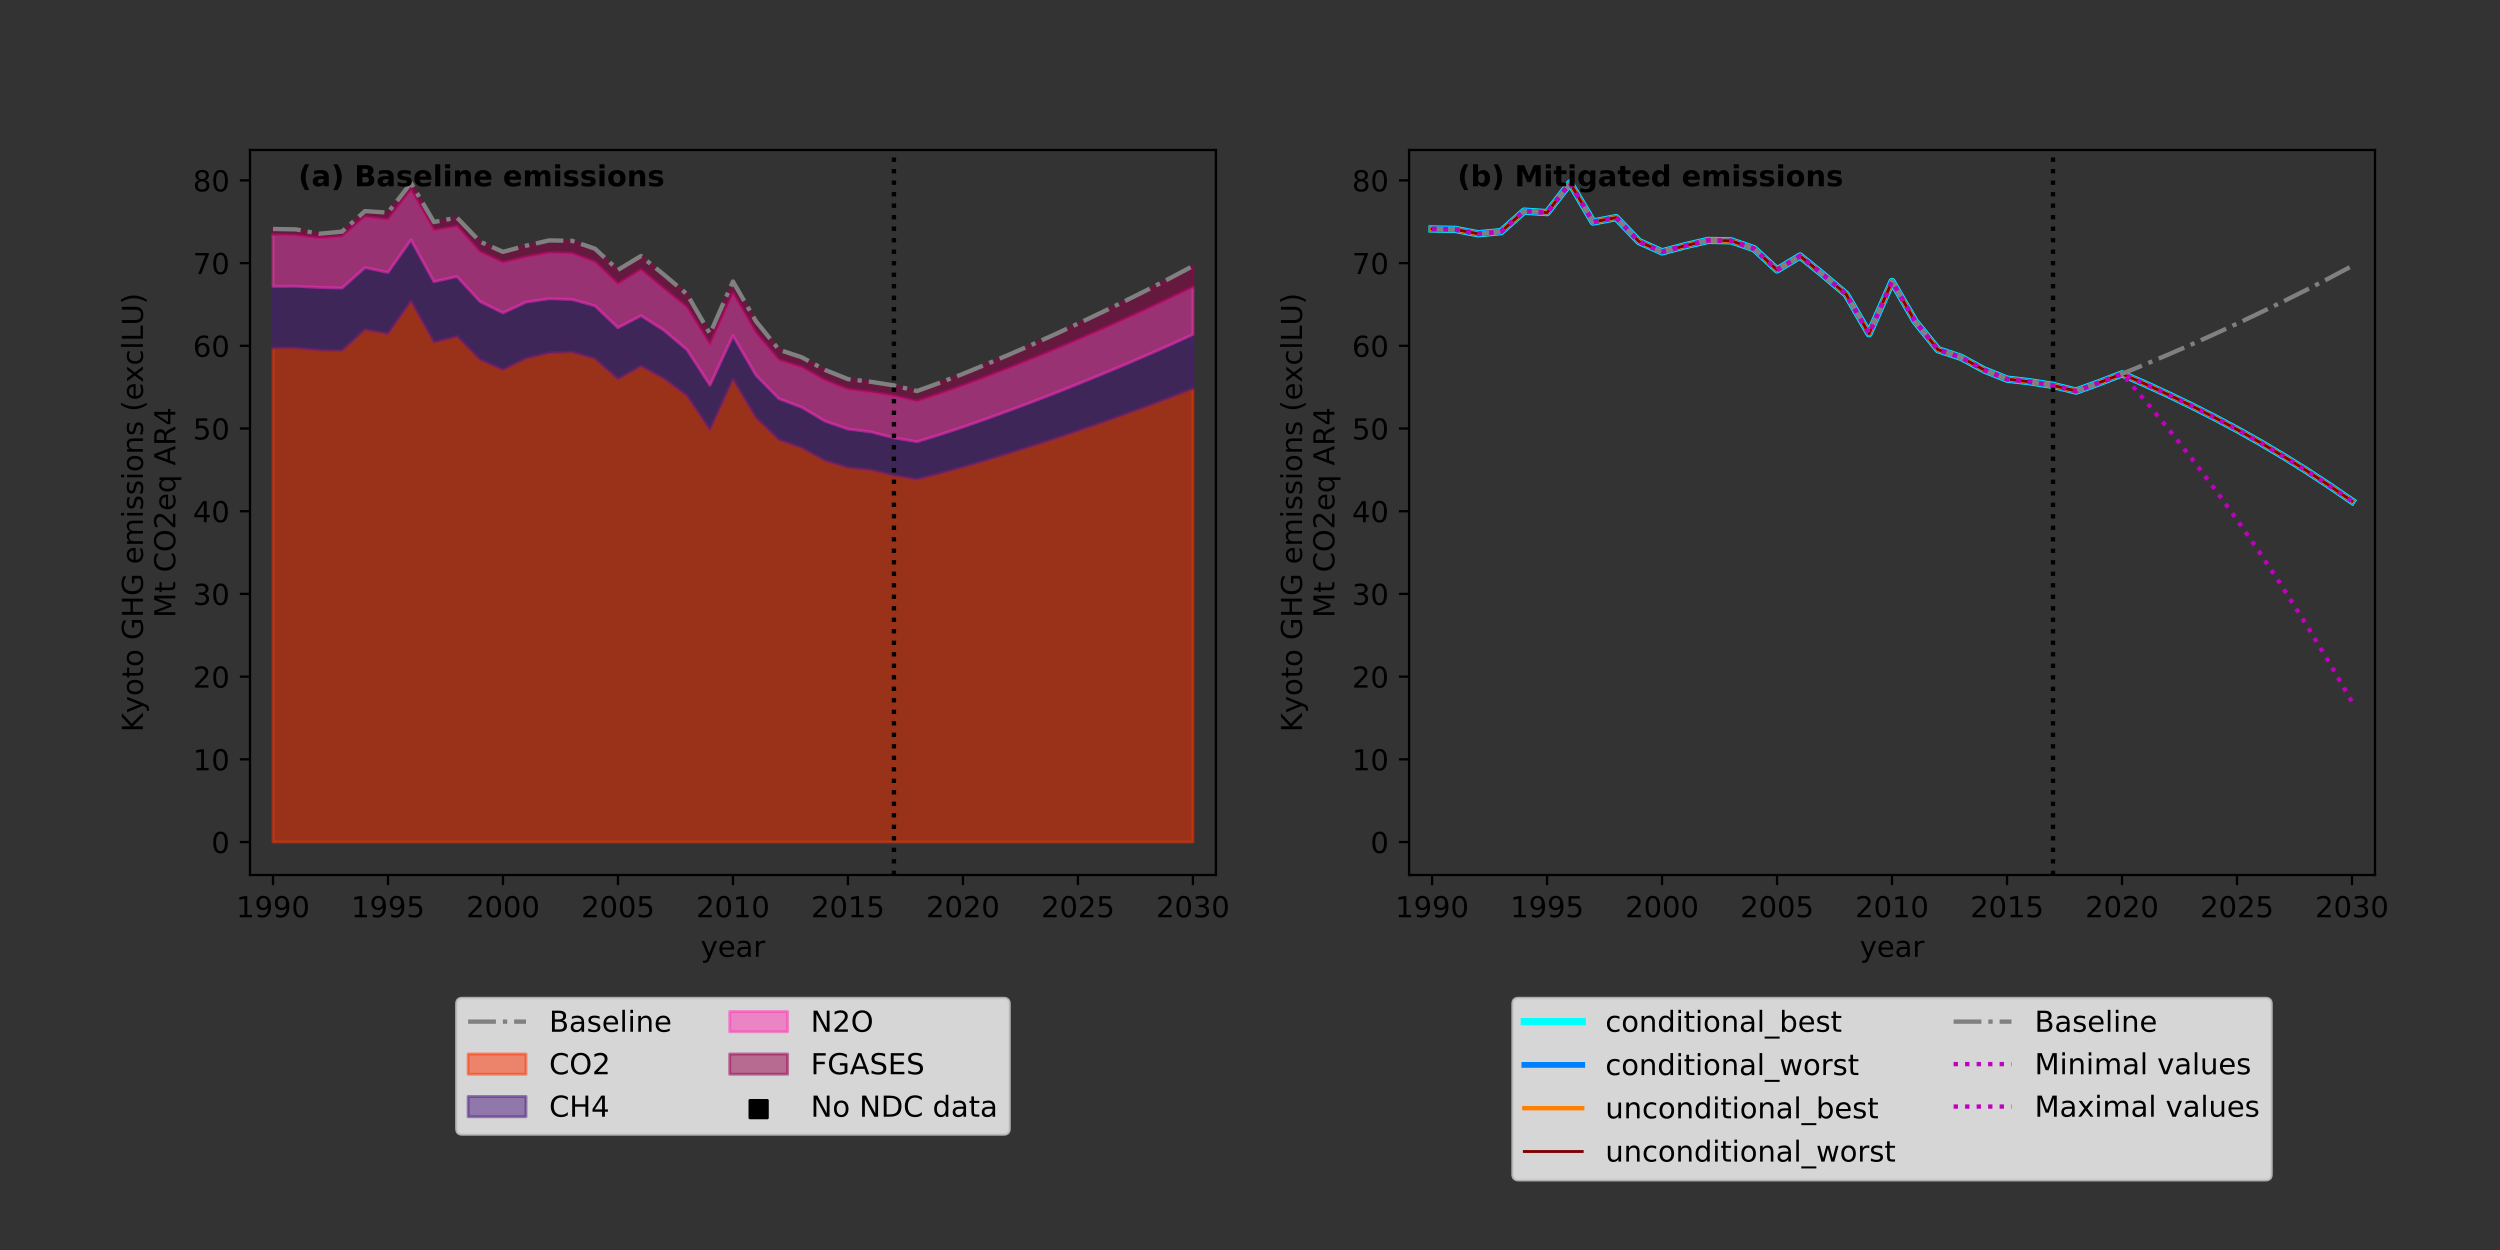 <?xml version="1.0" encoding="utf-8" standalone="no"?>
<!DOCTYPE svg PUBLIC "-//W3C//DTD SVG 1.1//EN"
  "http://www.w3.org/Graphics/SVG/1.1/DTD/svg11.dtd">
<!-- Created with matplotlib (https://matplotlib.org/) -->
<svg height="432pt" version="1.1" viewBox="0 0 864 432" width="864pt" xmlns="http://www.w3.org/2000/svg" xmlns:xlink="http://www.w3.org/1999/xlink">
 <rect x="0" y="0" width="864" height="432" fill="#333333" stroke="none"/>
 <defs>
  <style type="text/css">
*{stroke-linecap:butt;stroke-linejoin:round;}
  </style>
 </defs>
 <g id="figure_1">
  <g id="patch_1">
   <path d="M 0 432 
L 864 432 
L 864 0 
L 0 0 
z
" style="fill:none;"/>
  </g>
  <g id="axes_1">
   <g id="patch_2">
    <path d="M 86.4 302.4 
L 420.218 302.4 
L 420.218 51.84 
L 86.4 51.84 
z
" style="fill:none;"/>
   </g>
   <g id="PolyCollection_1">
    <defs>
     <path d="M 94.348 -311.683 
L 94.348 -140.989 
L 102.296 -140.989 
L 110.244 -140.989 
L 118.192 -140.989 
L 126.14 -140.989 
L 134.088 -140.989 
L 142.036 -140.989 
L 149.984 -140.989 
L 157.932 -140.989 
L 165.881 -140.989 
L 173.829 -140.989 
L 181.777 -140.989 
L 189.725 -140.989 
L 197.673 -140.989 
L 205.621 -140.989 
L 213.569 -140.989 
L 221.517 -140.989 
L 229.465 -140.989 
L 237.413 -140.989 
L 245.361 -140.989 
L 253.309 -140.989 
L 261.257 -140.989 
L 269.205 -140.989 
L 277.153 -140.989 
L 285.101 -140.989 
L 293.049 -140.989 
L 300.997 -140.989 
L 308.945 -140.989 
L 316.894 -140.989 
L 324.842 -140.989 
L 332.79 -140.989 
L 340.738 -140.989 
L 348.686 -140.989 
L 356.634 -140.989 
L 364.582 -140.989 
L 372.53 -140.989 
L 380.478 -140.989 
L 388.426 -140.989 
L 396.374 -140.989 
L 404.322 -140.989 
L 412.27 -140.989 
L 412.27 -297.635 
L 412.27 -297.635 
L 404.322 -294.537 
L 396.374 -291.542 
L 388.426 -288.639 
L 380.478 -285.816 
L 372.53 -283.064 
L 364.582 -280.387 
L 356.634 -277.798 
L 348.686 -275.295 
L 340.738 -272.874 
L 332.79 -270.531 
L 324.842 -268.35 
L 316.894 -266.318 
L 308.945 -267.655 
L 300.997 -269.6 
L 293.049 -270.366 
L 285.101 -272.786 
L 277.153 -277.168 
L 269.205 -279.979 
L 261.257 -287.607 
L 253.309 -300.901 
L 245.361 -283.446 
L 237.413 -295.231 
L 229.465 -301.163 
L 221.517 -305.468 
L 213.569 -300.97 
L 205.621 -307.994 
L 197.673 -310.293 
L 189.725 -309.997 
L 181.777 -308.1 
L 173.829 -304.196 
L 165.881 -307.659 
L 157.932 -315.723 
L 149.984 -313.626 
L 142.036 -327.882 
L 134.088 -316.664 
L 126.14 -318.051 
L 118.192 -310.798 
L 110.244 -310.947 
L 102.296 -311.721 
L 94.348 -311.683 
z
" id="m1f9acb3b8d" style="stroke:#ff3300;stroke-opacity:0.5;"/>
    </defs>
    <g clip-path="url(#p2482e442f7)">
     <use style="fill:#ff3300;fill-opacity:0.5;stroke:#ff3300;stroke-opacity:0.5;" x="0" xlink:href="#m1f9acb3b8d" y="432"/>
    </g>
   </g>
   <g id="PolyCollection_2">
    <defs>
     <path d="M 94.348 -333.027 
L 94.348 -311.683 
L 102.296 -311.721 
L 110.244 -310.947 
L 118.192 -310.798 
L 126.14 -318.051 
L 134.088 -316.664 
L 142.036 -327.882 
L 149.984 -313.626 
L 157.932 -315.723 
L 165.881 -307.659 
L 173.829 -304.196 
L 181.777 -308.1 
L 189.725 -309.997 
L 197.673 -310.293 
L 205.621 -307.994 
L 213.569 -300.97 
L 221.517 -305.468 
L 229.465 -301.163 
L 237.413 -295.231 
L 245.361 -283.446 
L 253.309 -300.901 
L 261.257 -287.607 
L 269.205 -279.979 
L 277.153 -277.168 
L 285.101 -272.786 
L 293.049 -270.366 
L 300.997 -269.6 
L 308.945 -267.655 
L 316.894 -266.318 
L 324.842 -268.35 
L 332.79 -270.531 
L 340.738 -272.874 
L 348.686 -275.295 
L 356.634 -277.798 
L 364.582 -280.387 
L 372.53 -283.064 
L 380.478 -285.816 
L 388.426 -288.639 
L 396.374 -291.542 
L 404.322 -294.537 
L 412.27 -297.635 
L 412.27 -316.405 
L 412.27 -316.405 
L 404.322 -312.782 
L 396.374 -309.272 
L 388.426 -305.863 
L 380.478 -302.543 
L 372.53 -299.298 
L 364.582 -296.136 
L 356.634 -293.071 
L 348.686 -290.097 
L 340.738 -287.213 
L 332.79 -284.415 
L 324.842 -281.796 
L 316.894 -279.345 
L 308.945 -280.681 
L 300.997 -282.729 
L 293.049 -283.714 
L 285.101 -286.472 
L 277.153 -291.221 
L 269.205 -294.217 
L 261.257 -302.323 
L 253.309 -316.026 
L 245.361 -298.901 
L 237.413 -311.146 
L 229.465 -317.858 
L 221.517 -322.902 
L 213.569 -318.742 
L 205.621 -326.313 
L 197.673 -328.511 
L 189.725 -328.763 
L 181.777 -327.578 
L 173.829 -323.882 
L 165.881 -327.808 
L 157.932 -336.452 
L 149.984 -334.657 
L 142.036 -349.11 
L 134.088 -337.857 
L 126.14 -339.519 
L 118.192 -332.445 
L 110.244 -332.681 
L 102.296 -333.059 
L 94.348 -333.027 
z
" id="ma4af5a7556" style="stroke:#4c1a80;stroke-opacity:0.5;"/>
    </defs>
    <g clip-path="url(#p2482e442f7)">
     <use style="fill:#4c1a80;fill-opacity:0.5;stroke:#4c1a80;stroke-opacity:0.5;" x="0" xlink:href="#ma4af5a7556" y="432"/>
    </g>
   </g>
   <g id="PolyCollection_3">
    <defs>
     <path d="M 94.348 -350.93 
L 94.348 -333.027 
L 102.296 -333.059 
L 110.244 -332.681 
L 118.192 -332.445 
L 126.14 -339.519 
L 134.088 -337.857 
L 142.036 -349.11 
L 149.984 -334.657 
L 157.932 -336.452 
L 165.881 -327.808 
L 173.829 -323.882 
L 181.777 -327.578 
L 189.725 -328.763 
L 197.673 -328.511 
L 205.621 -326.313 
L 213.569 -318.742 
L 221.517 -322.902 
L 229.465 -317.858 
L 237.413 -311.146 
L 245.361 -298.901 
L 253.309 -316.026 
L 261.257 -302.323 
L 269.205 -294.217 
L 277.153 -291.221 
L 285.101 -286.472 
L 293.049 -283.714 
L 300.997 -282.729 
L 308.945 -280.681 
L 316.894 -279.345 
L 324.842 -281.796 
L 332.79 -284.415 
L 340.738 -287.213 
L 348.686 -290.097 
L 356.634 -293.071 
L 364.582 -296.136 
L 372.53 -299.298 
L 380.478 -302.543 
L 388.426 -305.863 
L 396.374 -309.272 
L 404.322 -312.782 
L 412.27 -316.405 
L 412.27 -332.821 
L 412.27 -332.821 
L 404.322 -328.968 
L 396.374 -325.235 
L 388.426 -321.61 
L 380.478 -318.078 
L 372.53 -314.626 
L 364.582 -311.26 
L 356.634 -307.996 
L 348.686 -304.829 
L 340.738 -301.756 
L 332.79 -298.773 
L 324.842 -295.981 
L 316.894 -293.367 
L 308.945 -295.305 
L 300.997 -296.518 
L 293.049 -297.482 
L 285.101 -300.625 
L 277.153 -305.121 
L 269.205 -307.635 
L 261.257 -317.032 
L 253.309 -330.752 
L 245.361 -313.037 
L 237.413 -325.837 
L 229.465 -332.272 
L 221.517 -338.842 
L 213.569 -333.961 
L 205.621 -341.534 
L 197.673 -344.509 
L 189.725 -344.734 
L 181.777 -343.234 
L 173.829 -341.346 
L 165.881 -345.033 
L 157.932 -353.889 
L 149.984 -352.517 
L 142.036 -366.446 
L 134.088 -356.225 
L 126.14 -357.138 
L 118.192 -350.28 
L 110.244 -349.77 
L 102.296 -350.762 
L 94.348 -350.93 
z
" id="m2ec91bc6b7" style="stroke:#ff33b2;stroke-opacity:0.5;"/>
    </defs>
    <g clip-path="url(#p2482e442f7)">
     <use style="fill:#ff33b2;fill-opacity:0.5;stroke:#ff33b2;stroke-opacity:0.5;" x="0" xlink:href="#m2ec91bc6b7" y="432"/>
    </g>
   </g>
   <g id="PolyCollection_4">
    <defs>
     <path d="M 94.348 -352.866 
L 94.348 -350.93 
L 102.296 -350.762 
L 110.244 -349.77 
L 118.192 -350.28 
L 126.14 -357.138 
L 134.088 -356.225 
L 142.036 -366.446 
L 149.984 -352.517 
L 157.932 -353.889 
L 165.881 -345.033 
L 173.829 -341.346 
L 181.777 -343.234 
L 189.725 -344.734 
L 197.673 -344.509 
L 205.621 -341.534 
L 213.569 -333.961 
L 221.517 -338.842 
L 229.465 -332.272 
L 237.413 -325.837 
L 245.361 -313.037 
L 253.309 -330.752 
L 261.257 -317.032 
L 269.205 -307.635 
L 277.153 -305.121 
L 285.101 -300.625 
L 293.049 -297.482 
L 300.997 -296.518 
L 308.945 -295.305 
L 316.894 -293.367 
L 324.842 -295.981 
L 332.79 -298.773 
L 340.738 -301.756 
L 348.686 -304.829 
L 356.634 -307.996 
L 364.582 -311.26 
L 372.53 -314.626 
L 380.478 -318.078 
L 388.426 -321.61 
L 396.374 -325.235 
L 404.322 -328.968 
L 412.27 -332.821 
L 412.27 -340.068 
L 412.27 -340.068 
L 404.322 -335.839 
L 396.374 -331.748 
L 388.426 -327.778 
L 380.478 -323.913 
L 372.53 -320.137 
L 364.582 -316.458 
L 356.634 -312.888 
L 348.686 -309.424 
L 340.738 -306.061 
L 332.79 -302.794 
L 324.842 -299.727 
L 316.894 -296.848 
L 308.945 -298.798 
L 300.997 -300.056 
L 293.049 -300.971 
L 285.101 -304.175 
L 277.153 -308.496 
L 269.205 -311.15 
L 261.257 -320.987 
L 253.309 -334.717 
L 245.361 -316.674 
L 237.413 -330.349 
L 229.465 -337.067 
L 221.517 -343.528 
L 213.569 -338.728 
L 205.621 -346.052 
L 197.673 -348.777 
L 189.725 -348.913 
L 181.777 -347.075 
L 173.829 -344.96 
L 165.881 -348.504 
L 157.932 -356.792 
L 149.984 -355.276 
L 142.036 -368.771 
L 134.088 -358.521 
L 126.14 -359.038 
L 118.192 -351.946 
L 110.244 -351.213 
L 102.296 -352.727 
L 94.348 -352.866 
z
" id="m6d3aab7c19" style="stroke:#99004c;stroke-opacity:0.5;"/>
    </defs>
    <g clip-path="url(#p2482e442f7)">
     <use style="fill:#99004c;fill-opacity:0.5;stroke:#99004c;stroke-opacity:0.5;" x="0" xlink:href="#m6d3aab7c19" y="432"/>
    </g>
   </g>
   <g id="PathCollection_1">
    <defs>
     <path d="M -3 3 
L 3 3 
L 3 -3 
L -3 -3 
z
" id="m20b1834e92" style="stroke:#000000;"/>
    </defs>
    <g clip-path="url(#p2482e442f7)">
     <use style="stroke:#000000;" x="0" xlink:href="#m20b1834e92" y="0"/>
    </g>
   </g>
   <g id="matplotlib.axis_1">
    <g id="xtick_1">
     <g id="line2d_1">
      <defs>
       <path d="M 0 0 
L 0 3.5 
" id="m6fc7661286" style="stroke:#000000;stroke-width:0.8;"/>
      </defs>
      <g>
       <use style="stroke:#000000;stroke-width:0.8;" x="94.348" xlink:href="#m6fc7661286" y="302.4"/>
      </g>
     </g>
     <g id="text_1">
      <!-- 1990 -->
      <defs>
       <path d="M 12.406 8.297 
L 28.516 8.297 
L 28.516 63.922 
L 10.984 60.406 
L 10.984 69.391 
L 28.422 72.906 
L 38.281 72.906 
L 38.281 8.297 
L 54.391 8.297 
L 54.391 0 
L 12.406 0 
z
" id="DejaVuSans-49"/>
       <path d="M 10.984 1.516 
L 10.984 10.5 
Q 14.703 8.734 18.5 7.812 
Q 22.312 6.891 25.984 6.891 
Q 35.75 6.891 40.891 13.453 
Q 46.047 20.016 46.781 33.406 
Q 43.953 29.203 39.594 26.953 
Q 35.25 24.703 29.984 24.703 
Q 19.047 24.703 12.672 31.312 
Q 6.297 37.938 6.297 49.422 
Q 6.297 60.641 12.938 67.422 
Q 19.578 74.219 30.609 74.219 
Q 43.266 74.219 49.922 64.516 
Q 56.594 54.828 56.594 36.375 
Q 56.594 19.141 48.406 8.859 
Q 40.234 -1.422 26.422 -1.422 
Q 22.703 -1.422 18.891 -0.688 
Q 15.094 0.047 10.984 1.516 
z
M 30.609 32.422 
Q 37.25 32.422 41.125 36.953 
Q 45.016 41.5 45.016 49.422 
Q 45.016 57.281 41.125 61.844 
Q 37.25 66.406 30.609 66.406 
Q 23.969 66.406 20.094 61.844 
Q 16.219 57.281 16.219 49.422 
Q 16.219 41.5 20.094 36.953 
Q 23.969 32.422 30.609 32.422 
z
" id="DejaVuSans-57"/>
       <path d="M 31.781 66.406 
Q 24.172 66.406 20.328 58.906 
Q 16.5 51.422 16.5 36.375 
Q 16.5 21.391 20.328 13.891 
Q 24.172 6.391 31.781 6.391 
Q 39.453 6.391 43.281 13.891 
Q 47.125 21.391 47.125 36.375 
Q 47.125 51.422 43.281 58.906 
Q 39.453 66.406 31.781 66.406 
z
M 31.781 74.219 
Q 44.047 74.219 50.516 64.516 
Q 56.984 54.828 56.984 36.375 
Q 56.984 17.969 50.516 8.266 
Q 44.047 -1.422 31.781 -1.422 
Q 19.531 -1.422 13.062 8.266 
Q 6.594 17.969 6.594 36.375 
Q 6.594 54.828 13.062 64.516 
Q 19.531 74.219 31.781 74.219 
z
" id="DejaVuSans-48"/>
      </defs>
      <g transform="translate(81.623 316.998)scale(0.1 -0.1)">
       <use xlink:href="#DejaVuSans-49"/>
       <use x="63.623" xlink:href="#DejaVuSans-57"/>
       <use x="127.246" xlink:href="#DejaVuSans-57"/>
       <use x="190.869" xlink:href="#DejaVuSans-48"/>
      </g>
     </g>
    </g>
    <g id="xtick_2">
     <g id="line2d_2">
      <g>
       <use style="stroke:#000000;stroke-width:0.8;" x="134.088" xlink:href="#m6fc7661286" y="302.4"/>
      </g>
     </g>
     <g id="text_2">
      <!-- 1995 -->
      <defs>
       <path d="M 10.797 72.906 
L 49.516 72.906 
L 49.516 64.594 
L 19.828 64.594 
L 19.828 46.734 
Q 21.969 47.469 24.109 47.828 
Q 26.266 48.188 28.422 48.188 
Q 40.625 48.188 47.75 41.5 
Q 54.891 34.812 54.891 23.391 
Q 54.891 11.625 47.562 5.094 
Q 40.234 -1.422 26.906 -1.422 
Q 22.312 -1.422 17.547 -0.641 
Q 12.797 0.141 7.719 1.703 
L 7.719 11.625 
Q 12.109 9.234 16.797 8.062 
Q 21.484 6.891 26.703 6.891 
Q 35.156 6.891 40.078 11.328 
Q 45.016 15.766 45.016 23.391 
Q 45.016 31 40.078 35.438 
Q 35.156 39.891 26.703 39.891 
Q 22.75 39.891 18.812 39.016 
Q 14.891 38.141 10.797 36.281 
z
" id="DejaVuSans-53"/>
      </defs>
      <g transform="translate(121.363 316.998)scale(0.1 -0.1)">
       <use xlink:href="#DejaVuSans-49"/>
       <use x="63.623" xlink:href="#DejaVuSans-57"/>
       <use x="127.246" xlink:href="#DejaVuSans-57"/>
       <use x="190.869" xlink:href="#DejaVuSans-53"/>
      </g>
     </g>
    </g>
    <g id="xtick_3">
     <g id="line2d_3">
      <g>
       <use style="stroke:#000000;stroke-width:0.8;" x="173.829" xlink:href="#m6fc7661286" y="302.4"/>
      </g>
     </g>
     <g id="text_3">
      <!-- 2000 -->
      <defs>
       <path d="M 19.188 8.297 
L 53.609 8.297 
L 53.609 0 
L 7.328 0 
L 7.328 8.297 
Q 12.938 14.109 22.625 23.891 
Q 32.328 33.688 34.812 36.531 
Q 39.547 41.844 41.422 45.531 
Q 43.312 49.219 43.312 52.781 
Q 43.312 58.594 39.234 62.25 
Q 35.156 65.922 28.609 65.922 
Q 23.969 65.922 18.812 64.312 
Q 13.672 62.703 7.812 59.422 
L 7.812 69.391 
Q 13.766 71.781 18.938 73 
Q 24.125 74.219 28.422 74.219 
Q 39.75 74.219 46.484 68.547 
Q 53.219 62.891 53.219 53.422 
Q 53.219 48.922 51.531 44.891 
Q 49.859 40.875 45.406 35.406 
Q 44.188 33.984 37.641 27.219 
Q 31.109 20.453 19.188 8.297 
z
" id="DejaVuSans-50"/>
      </defs>
      <g transform="translate(161.104 316.998)scale(0.1 -0.1)">
       <use xlink:href="#DejaVuSans-50"/>
       <use x="63.623" xlink:href="#DejaVuSans-48"/>
       <use x="127.246" xlink:href="#DejaVuSans-48"/>
       <use x="190.869" xlink:href="#DejaVuSans-48"/>
      </g>
     </g>
    </g>
    <g id="xtick_4">
     <g id="line2d_4">
      <g>
       <use style="stroke:#000000;stroke-width:0.8;" x="213.569" xlink:href="#m6fc7661286" y="302.4"/>
      </g>
     </g>
     <g id="text_4">
      <!-- 2005 -->
      <g transform="translate(200.844 316.998)scale(0.1 -0.1)">
       <use xlink:href="#DejaVuSans-50"/>
       <use x="63.623" xlink:href="#DejaVuSans-48"/>
       <use x="127.246" xlink:href="#DejaVuSans-48"/>
       <use x="190.869" xlink:href="#DejaVuSans-53"/>
      </g>
     </g>
    </g>
    <g id="xtick_5">
     <g id="line2d_5">
      <g>
       <use style="stroke:#000000;stroke-width:0.8;" x="253.309" xlink:href="#m6fc7661286" y="302.4"/>
      </g>
     </g>
     <g id="text_5">
      <!-- 2010 -->
      <g transform="translate(240.584 316.998)scale(0.1 -0.1)">
       <use xlink:href="#DejaVuSans-50"/>
       <use x="63.623" xlink:href="#DejaVuSans-48"/>
       <use x="127.246" xlink:href="#DejaVuSans-49"/>
       <use x="190.869" xlink:href="#DejaVuSans-48"/>
      </g>
     </g>
    </g>
    <g id="xtick_6">
     <g id="line2d_6">
      <g>
       <use style="stroke:#000000;stroke-width:0.8;" x="293.049" xlink:href="#m6fc7661286" y="302.4"/>
      </g>
     </g>
     <g id="text_6">
      <!-- 2015 -->
      <g transform="translate(280.324 316.998)scale(0.1 -0.1)">
       <use xlink:href="#DejaVuSans-50"/>
       <use x="63.623" xlink:href="#DejaVuSans-48"/>
       <use x="127.246" xlink:href="#DejaVuSans-49"/>
       <use x="190.869" xlink:href="#DejaVuSans-53"/>
      </g>
     </g>
    </g>
    <g id="xtick_7">
     <g id="line2d_7">
      <g>
       <use style="stroke:#000000;stroke-width:0.8;" x="332.79" xlink:href="#m6fc7661286" y="302.4"/>
      </g>
     </g>
     <g id="text_7">
      <!-- 2020 -->
      <g transform="translate(320.065 316.998)scale(0.1 -0.1)">
       <use xlink:href="#DejaVuSans-50"/>
       <use x="63.623" xlink:href="#DejaVuSans-48"/>
       <use x="127.246" xlink:href="#DejaVuSans-50"/>
       <use x="190.869" xlink:href="#DejaVuSans-48"/>
      </g>
     </g>
    </g>
    <g id="xtick_8">
     <g id="line2d_8">
      <g>
       <use style="stroke:#000000;stroke-width:0.8;" x="372.53" xlink:href="#m6fc7661286" y="302.4"/>
      </g>
     </g>
     <g id="text_8">
      <!-- 2025 -->
      <g transform="translate(359.805 316.998)scale(0.1 -0.1)">
       <use xlink:href="#DejaVuSans-50"/>
       <use x="63.623" xlink:href="#DejaVuSans-48"/>
       <use x="127.246" xlink:href="#DejaVuSans-50"/>
       <use x="190.869" xlink:href="#DejaVuSans-53"/>
      </g>
     </g>
    </g>
    <g id="xtick_9">
     <g id="line2d_9">
      <g>
       <use style="stroke:#000000;stroke-width:0.8;" x="412.27" xlink:href="#m6fc7661286" y="302.4"/>
      </g>
     </g>
     <g id="text_9">
      <!-- 2030 -->
      <defs>
       <path d="M 40.578 39.312 
Q 47.656 37.797 51.625 33 
Q 55.609 28.219 55.609 21.188 
Q 55.609 10.406 48.188 4.484 
Q 40.766 -1.422 27.094 -1.422 
Q 22.516 -1.422 17.656 -0.516 
Q 12.797 0.391 7.625 2.203 
L 7.625 11.719 
Q 11.719 9.328 16.594 8.109 
Q 21.484 6.891 26.812 6.891 
Q 36.078 6.891 40.938 10.547 
Q 45.797 14.203 45.797 21.188 
Q 45.797 27.641 41.281 31.266 
Q 36.766 34.906 28.719 34.906 
L 20.219 34.906 
L 20.219 43.016 
L 29.109 43.016 
Q 36.375 43.016 40.234 45.922 
Q 44.094 48.828 44.094 54.297 
Q 44.094 59.906 40.109 62.906 
Q 36.141 65.922 28.719 65.922 
Q 24.656 65.922 20.016 65.031 
Q 15.375 64.156 9.812 62.312 
L 9.812 71.094 
Q 15.438 72.656 20.344 73.438 
Q 25.25 74.219 29.594 74.219 
Q 40.828 74.219 47.359 69.109 
Q 53.906 64.016 53.906 55.328 
Q 53.906 49.266 50.438 45.094 
Q 46.969 40.922 40.578 39.312 
z
" id="DejaVuSans-51"/>
      </defs>
      <g transform="translate(399.545 316.998)scale(0.1 -0.1)">
       <use xlink:href="#DejaVuSans-50"/>
       <use x="63.623" xlink:href="#DejaVuSans-48"/>
       <use x="127.246" xlink:href="#DejaVuSans-51"/>
       <use x="190.869" xlink:href="#DejaVuSans-48"/>
      </g>
     </g>
    </g>
    <g id="text_10">
     <!-- year -->
     <defs>
      <path d="M 32.172 -5.078 
Q 28.375 -14.844 24.75 -17.812 
Q 21.141 -20.797 15.094 -20.797 
L 7.906 -20.797 
L 7.906 -13.281 
L 13.188 -13.281 
Q 16.891 -13.281 18.938 -11.516 
Q 21 -9.766 23.484 -3.219 
L 25.094 0.875 
L 2.984 54.688 
L 12.5 54.688 
L 29.594 11.922 
L 46.688 54.688 
L 56.203 54.688 
z
" id="DejaVuSans-121"/>
      <path d="M 56.203 29.594 
L 56.203 25.203 
L 14.891 25.203 
Q 15.484 15.922 20.484 11.062 
Q 25.484 6.203 34.422 6.203 
Q 39.594 6.203 44.453 7.469 
Q 49.312 8.734 54.109 11.281 
L 54.109 2.781 
Q 49.266 0.734 44.188 -0.344 
Q 39.109 -1.422 33.891 -1.422 
Q 20.797 -1.422 13.156 6.188 
Q 5.516 13.812 5.516 26.812 
Q 5.516 40.234 12.766 48.109 
Q 20.016 56 32.328 56 
Q 43.359 56 49.781 48.891 
Q 56.203 41.797 56.203 29.594 
z
M 47.219 32.234 
Q 47.125 39.594 43.094 43.984 
Q 39.062 48.391 32.422 48.391 
Q 24.906 48.391 20.391 44.141 
Q 15.875 39.891 15.188 32.172 
z
" id="DejaVuSans-101"/>
      <path d="M 34.281 27.484 
Q 23.391 27.484 19.188 25 
Q 14.984 22.516 14.984 16.5 
Q 14.984 11.719 18.141 8.906 
Q 21.297 6.109 26.703 6.109 
Q 34.188 6.109 38.703 11.406 
Q 43.219 16.703 43.219 25.484 
L 43.219 27.484 
z
M 52.203 31.203 
L 52.203 0 
L 43.219 0 
L 43.219 8.297 
Q 40.141 3.328 35.547 0.953 
Q 30.953 -1.422 24.312 -1.422 
Q 15.922 -1.422 10.953 3.297 
Q 6 8.016 6 15.922 
Q 6 25.141 12.172 29.828 
Q 18.359 34.516 30.609 34.516 
L 43.219 34.516 
L 43.219 35.406 
Q 43.219 41.609 39.141 45 
Q 35.062 48.391 27.688 48.391 
Q 23 48.391 18.547 47.266 
Q 14.109 46.141 10.016 43.891 
L 10.016 52.203 
Q 14.938 54.109 19.578 55.047 
Q 24.219 56 28.609 56 
Q 40.484 56 46.344 49.844 
Q 52.203 43.703 52.203 31.203 
z
" id="DejaVuSans-97"/>
      <path d="M 41.109 46.297 
Q 39.594 47.172 37.812 47.578 
Q 36.031 48 33.891 48 
Q 26.266 48 22.188 43.047 
Q 18.109 38.094 18.109 28.812 
L 18.109 0 
L 9.078 0 
L 9.078 54.688 
L 18.109 54.688 
L 18.109 46.188 
Q 20.953 51.172 25.484 53.578 
Q 30.031 56 36.531 56 
Q 37.453 56 38.578 55.875 
Q 39.703 55.766 41.062 55.516 
z
" id="DejaVuSans-114"/>
     </defs>
     <g transform="translate(242.154 330.677)scale(0.1 -0.1)">
      <use xlink:href="#DejaVuSans-121"/>
      <use x="59.18" xlink:href="#DejaVuSans-101"/>
      <use x="120.703" xlink:href="#DejaVuSans-97"/>
      <use x="181.982" xlink:href="#DejaVuSans-114"/>
     </g>
    </g>
   </g>
   <g id="matplotlib.axis_2">
    <g id="ytick_1">
     <g id="line2d_10">
      <defs>
       <path d="M 0 0 
L -3.5 0 
" id="m23a24c3950" style="stroke:#000000;stroke-width:0.8;"/>
      </defs>
      <g>
       <use style="stroke:#000000;stroke-width:0.8;" x="86.4" xlink:href="#m23a24c3950" y="291.011"/>
      </g>
     </g>
     <g id="text_11">
      <!-- 0 -->
      <g transform="translate(73.037 294.81)scale(0.1 -0.1)">
       <use xlink:href="#DejaVuSans-48"/>
      </g>
     </g>
    </g>
    <g id="ytick_2">
     <g id="line2d_11">
      <g>
       <use style="stroke:#000000;stroke-width:0.8;" x="86.4" xlink:href="#m23a24c3950" y="262.427"/>
      </g>
     </g>
     <g id="text_12">
      <!-- 10 -->
      <g transform="translate(66.675 266.226)scale(0.1 -0.1)">
       <use xlink:href="#DejaVuSans-49"/>
       <use x="63.623" xlink:href="#DejaVuSans-48"/>
      </g>
     </g>
    </g>
    <g id="ytick_3">
     <g id="line2d_12">
      <g>
       <use style="stroke:#000000;stroke-width:0.8;" x="86.4" xlink:href="#m23a24c3950" y="233.843"/>
      </g>
     </g>
     <g id="text_13">
      <!-- 20 -->
      <g transform="translate(66.675 237.642)scale(0.1 -0.1)">
       <use xlink:href="#DejaVuSans-50"/>
       <use x="63.623" xlink:href="#DejaVuSans-48"/>
      </g>
     </g>
    </g>
    <g id="ytick_4">
     <g id="line2d_13">
      <g>
       <use style="stroke:#000000;stroke-width:0.8;" x="86.4" xlink:href="#m23a24c3950" y="205.259"/>
      </g>
     </g>
     <g id="text_14">
      <!-- 30 -->
      <g transform="translate(66.675 209.059)scale(0.1 -0.1)">
       <use xlink:href="#DejaVuSans-51"/>
       <use x="63.623" xlink:href="#DejaVuSans-48"/>
      </g>
     </g>
    </g>
    <g id="ytick_5">
     <g id="line2d_14">
      <g>
       <use style="stroke:#000000;stroke-width:0.8;" x="86.4" xlink:href="#m23a24c3950" y="176.676"/>
      </g>
     </g>
     <g id="text_15">
      <!-- 40 -->
      <defs>
       <path d="M 37.797 64.312 
L 12.891 25.391 
L 37.797 25.391 
z
M 35.203 72.906 
L 47.609 72.906 
L 47.609 25.391 
L 58.016 25.391 
L 58.016 17.188 
L 47.609 17.188 
L 47.609 0 
L 37.797 0 
L 37.797 17.188 
L 4.891 17.188 
L 4.891 26.703 
z
" id="DejaVuSans-52"/>
      </defs>
      <g transform="translate(66.675 180.475)scale(0.1 -0.1)">
       <use xlink:href="#DejaVuSans-52"/>
       <use x="63.623" xlink:href="#DejaVuSans-48"/>
      </g>
     </g>
    </g>
    <g id="ytick_6">
     <g id="line2d_15">
      <g>
       <use style="stroke:#000000;stroke-width:0.8;" x="86.4" xlink:href="#m23a24c3950" y="148.092"/>
      </g>
     </g>
     <g id="text_16">
      <!-- 50 -->
      <g transform="translate(66.675 151.891)scale(0.1 -0.1)">
       <use xlink:href="#DejaVuSans-53"/>
       <use x="63.623" xlink:href="#DejaVuSans-48"/>
      </g>
     </g>
    </g>
    <g id="ytick_7">
     <g id="line2d_16">
      <g>
       <use style="stroke:#000000;stroke-width:0.8;" x="86.4" xlink:href="#m23a24c3950" y="119.508"/>
      </g>
     </g>
     <g id="text_17">
      <!-- 60 -->
      <defs>
       <path d="M 33.016 40.375 
Q 26.375 40.375 22.484 35.828 
Q 18.609 31.297 18.609 23.391 
Q 18.609 15.531 22.484 10.953 
Q 26.375 6.391 33.016 6.391 
Q 39.656 6.391 43.531 10.953 
Q 47.406 15.531 47.406 23.391 
Q 47.406 31.297 43.531 35.828 
Q 39.656 40.375 33.016 40.375 
z
M 52.594 71.297 
L 52.594 62.312 
Q 48.875 64.062 45.094 64.984 
Q 41.312 65.922 37.594 65.922 
Q 27.828 65.922 22.672 59.328 
Q 17.531 52.734 16.797 39.406 
Q 19.672 43.656 24.016 45.922 
Q 28.375 48.188 33.594 48.188 
Q 44.578 48.188 50.953 41.516 
Q 57.328 34.859 57.328 23.391 
Q 57.328 12.156 50.688 5.359 
Q 44.047 -1.422 33.016 -1.422 
Q 20.359 -1.422 13.672 8.266 
Q 6.984 17.969 6.984 36.375 
Q 6.984 53.656 15.188 63.938 
Q 23.391 74.219 37.203 74.219 
Q 40.922 74.219 44.703 73.484 
Q 48.484 72.75 52.594 71.297 
z
" id="DejaVuSans-54"/>
      </defs>
      <g transform="translate(66.675 123.307)scale(0.1 -0.1)">
       <use xlink:href="#DejaVuSans-54"/>
       <use x="63.623" xlink:href="#DejaVuSans-48"/>
      </g>
     </g>
    </g>
    <g id="ytick_8">
     <g id="line2d_17">
      <g>
       <use style="stroke:#000000;stroke-width:0.8;" x="86.4" xlink:href="#m23a24c3950" y="90.924"/>
      </g>
     </g>
     <g id="text_18">
      <!-- 70 -->
      <defs>
       <path d="M 8.203 72.906 
L 55.078 72.906 
L 55.078 68.703 
L 28.609 0 
L 18.312 0 
L 43.219 64.594 
L 8.203 64.594 
z
" id="DejaVuSans-55"/>
      </defs>
      <g transform="translate(66.675 94.723)scale(0.1 -0.1)">
       <use xlink:href="#DejaVuSans-55"/>
       <use x="63.623" xlink:href="#DejaVuSans-48"/>
      </g>
     </g>
    </g>
    <g id="ytick_9">
     <g id="line2d_18">
      <g>
       <use style="stroke:#000000;stroke-width:0.8;" x="86.4" xlink:href="#m23a24c3950" y="62.34"/>
      </g>
     </g>
     <g id="text_19">
      <!-- 80 -->
      <defs>
       <path d="M 31.781 34.625 
Q 24.75 34.625 20.719 30.859 
Q 16.703 27.094 16.703 20.516 
Q 16.703 13.922 20.719 10.156 
Q 24.75 6.391 31.781 6.391 
Q 38.812 6.391 42.859 10.172 
Q 46.922 13.969 46.922 20.516 
Q 46.922 27.094 42.891 30.859 
Q 38.875 34.625 31.781 34.625 
z
M 21.922 38.812 
Q 15.578 40.375 12.031 44.719 
Q 8.5 49.078 8.5 55.328 
Q 8.5 64.062 14.719 69.141 
Q 20.953 74.219 31.781 74.219 
Q 42.672 74.219 48.875 69.141 
Q 55.078 64.062 55.078 55.328 
Q 55.078 49.078 51.531 44.719 
Q 48 40.375 41.703 38.812 
Q 48.828 37.156 52.797 32.312 
Q 56.781 27.484 56.781 20.516 
Q 56.781 9.906 50.312 4.234 
Q 43.844 -1.422 31.781 -1.422 
Q 19.734 -1.422 13.25 4.234 
Q 6.781 9.906 6.781 20.516 
Q 6.781 27.484 10.781 32.312 
Q 14.797 37.156 21.922 38.812 
z
M 18.312 54.391 
Q 18.312 48.734 21.844 45.562 
Q 25.391 42.391 31.781 42.391 
Q 38.141 42.391 41.719 45.562 
Q 45.312 48.734 45.312 54.391 
Q 45.312 60.062 41.719 63.234 
Q 38.141 66.406 31.781 66.406 
Q 25.391 66.406 21.844 63.234 
Q 18.312 60.062 18.312 54.391 
z
" id="DejaVuSans-56"/>
      </defs>
      <g transform="translate(66.675 66.139)scale(0.1 -0.1)">
       <use xlink:href="#DejaVuSans-56"/>
       <use x="63.623" xlink:href="#DejaVuSans-48"/>
      </g>
     </g>
    </g>
    <g id="text_20">
     <!-- Kyoto GHG emissions (exclLU) -->
     <defs>
      <path d="M 9.812 72.906 
L 19.672 72.906 
L 19.672 42.094 
L 52.391 72.906 
L 65.094 72.906 
L 28.906 38.922 
L 67.672 0 
L 54.688 0 
L 19.672 35.109 
L 19.672 0 
L 9.812 0 
z
" id="DejaVuSans-75"/>
      <path d="M 30.609 48.391 
Q 23.391 48.391 19.188 42.75 
Q 14.984 37.109 14.984 27.297 
Q 14.984 17.484 19.156 11.844 
Q 23.344 6.203 30.609 6.203 
Q 37.797 6.203 41.984 11.859 
Q 46.188 17.531 46.188 27.297 
Q 46.188 37.016 41.984 42.703 
Q 37.797 48.391 30.609 48.391 
z
M 30.609 56 
Q 42.328 56 49.016 48.375 
Q 55.719 40.766 55.719 27.297 
Q 55.719 13.875 49.016 6.219 
Q 42.328 -1.422 30.609 -1.422 
Q 18.844 -1.422 12.172 6.219 
Q 5.516 13.875 5.516 27.297 
Q 5.516 40.766 12.172 48.375 
Q 18.844 56 30.609 56 
z
" id="DejaVuSans-111"/>
      <path d="M 18.312 70.219 
L 18.312 54.688 
L 36.812 54.688 
L 36.812 47.703 
L 18.312 47.703 
L 18.312 18.016 
Q 18.312 11.328 20.141 9.422 
Q 21.969 7.516 27.594 7.516 
L 36.812 7.516 
L 36.812 0 
L 27.594 0 
Q 17.188 0 13.234 3.875 
Q 9.281 7.766 9.281 18.016 
L 9.281 47.703 
L 2.688 47.703 
L 2.688 54.688 
L 9.281 54.688 
L 9.281 70.219 
z
" id="DejaVuSans-116"/>
      <path id="DejaVuSans-32"/>
      <path d="M 59.516 10.406 
L 59.516 29.984 
L 43.406 29.984 
L 43.406 38.094 
L 69.281 38.094 
L 69.281 6.781 
Q 63.578 2.734 56.688 0.656 
Q 49.812 -1.422 42 -1.422 
Q 24.906 -1.422 15.25 8.562 
Q 5.609 18.562 5.609 36.375 
Q 5.609 54.25 15.25 64.234 
Q 24.906 74.219 42 74.219 
Q 49.125 74.219 55.547 72.453 
Q 61.969 70.703 67.391 67.281 
L 67.391 56.781 
Q 61.922 61.422 55.766 63.766 
Q 49.609 66.109 42.828 66.109 
Q 29.438 66.109 22.719 58.641 
Q 16.016 51.172 16.016 36.375 
Q 16.016 21.625 22.719 14.156 
Q 29.438 6.688 42.828 6.688 
Q 48.047 6.688 52.141 7.594 
Q 56.25 8.5 59.516 10.406 
z
" id="DejaVuSans-71"/>
      <path d="M 9.812 72.906 
L 19.672 72.906 
L 19.672 43.016 
L 55.516 43.016 
L 55.516 72.906 
L 65.375 72.906 
L 65.375 0 
L 55.516 0 
L 55.516 34.719 
L 19.672 34.719 
L 19.672 0 
L 9.812 0 
z
" id="DejaVuSans-72"/>
      <path d="M 52 44.188 
Q 55.375 50.25 60.062 53.125 
Q 64.75 56 71.094 56 
Q 79.641 56 84.281 50.016 
Q 88.922 44.047 88.922 33.016 
L 88.922 0 
L 79.891 0 
L 79.891 32.719 
Q 79.891 40.578 77.094 44.375 
Q 74.312 48.188 68.609 48.188 
Q 61.625 48.188 57.562 43.547 
Q 53.516 38.922 53.516 30.906 
L 53.516 0 
L 44.484 0 
L 44.484 32.719 
Q 44.484 40.625 41.703 44.406 
Q 38.922 48.188 33.109 48.188 
Q 26.219 48.188 22.156 43.531 
Q 18.109 38.875 18.109 30.906 
L 18.109 0 
L 9.078 0 
L 9.078 54.688 
L 18.109 54.688 
L 18.109 46.188 
Q 21.188 51.219 25.484 53.609 
Q 29.781 56 35.688 56 
Q 41.656 56 45.828 52.969 
Q 50 49.953 52 44.188 
z
" id="DejaVuSans-109"/>
      <path d="M 9.422 54.688 
L 18.406 54.688 
L 18.406 0 
L 9.422 0 
z
M 9.422 75.984 
L 18.406 75.984 
L 18.406 64.594 
L 9.422 64.594 
z
" id="DejaVuSans-105"/>
      <path d="M 44.281 53.078 
L 44.281 44.578 
Q 40.484 46.531 36.375 47.5 
Q 32.281 48.484 27.875 48.484 
Q 21.188 48.484 17.844 46.438 
Q 14.5 44.391 14.5 40.281 
Q 14.5 37.156 16.891 35.375 
Q 19.281 33.594 26.516 31.984 
L 29.594 31.297 
Q 39.156 29.25 43.188 25.516 
Q 47.219 21.781 47.219 15.094 
Q 47.219 7.469 41.188 3.016 
Q 35.156 -1.422 24.609 -1.422 
Q 20.219 -1.422 15.453 -0.562 
Q 10.688 0.297 5.422 2 
L 5.422 11.281 
Q 10.406 8.688 15.234 7.391 
Q 20.062 6.109 24.812 6.109 
Q 31.156 6.109 34.562 8.281 
Q 37.984 10.453 37.984 14.406 
Q 37.984 18.062 35.516 20.016 
Q 33.062 21.969 24.703 23.781 
L 21.578 24.516 
Q 13.234 26.266 9.516 29.906 
Q 5.812 33.547 5.812 39.891 
Q 5.812 47.609 11.281 51.797 
Q 16.75 56 26.812 56 
Q 31.781 56 36.172 55.266 
Q 40.578 54.547 44.281 53.078 
z
" id="DejaVuSans-115"/>
      <path d="M 54.891 33.016 
L 54.891 0 
L 45.906 0 
L 45.906 32.719 
Q 45.906 40.484 42.875 44.328 
Q 39.844 48.188 33.797 48.188 
Q 26.516 48.188 22.312 43.547 
Q 18.109 38.922 18.109 30.906 
L 18.109 0 
L 9.078 0 
L 9.078 54.688 
L 18.109 54.688 
L 18.109 46.188 
Q 21.344 51.125 25.703 53.562 
Q 30.078 56 35.797 56 
Q 45.219 56 50.047 50.172 
Q 54.891 44.344 54.891 33.016 
z
" id="DejaVuSans-110"/>
      <path d="M 31 75.875 
Q 24.469 64.656 21.281 53.656 
Q 18.109 42.672 18.109 31.391 
Q 18.109 20.125 21.312 9.062 
Q 24.516 -2 31 -13.188 
L 23.188 -13.188 
Q 15.875 -1.703 12.234 9.375 
Q 8.594 20.453 8.594 31.391 
Q 8.594 42.281 12.203 53.312 
Q 15.828 64.359 23.188 75.875 
z
" id="DejaVuSans-40"/>
      <path d="M 54.891 54.688 
L 35.109 28.078 
L 55.906 0 
L 45.312 0 
L 29.391 21.484 
L 13.484 0 
L 2.875 0 
L 24.125 28.609 
L 4.688 54.688 
L 15.281 54.688 
L 29.781 35.203 
L 44.281 54.688 
z
" id="DejaVuSans-120"/>
      <path d="M 48.781 52.594 
L 48.781 44.188 
Q 44.969 46.297 41.141 47.344 
Q 37.312 48.391 33.406 48.391 
Q 24.656 48.391 19.812 42.844 
Q 14.984 37.312 14.984 27.297 
Q 14.984 17.281 19.812 11.734 
Q 24.656 6.203 33.406 6.203 
Q 37.312 6.203 41.141 7.25 
Q 44.969 8.297 48.781 10.406 
L 48.781 2.094 
Q 45.016 0.344 40.984 -0.531 
Q 36.969 -1.422 32.422 -1.422 
Q 20.062 -1.422 12.781 6.344 
Q 5.516 14.109 5.516 27.297 
Q 5.516 40.672 12.859 48.328 
Q 20.219 56 33.016 56 
Q 37.156 56 41.109 55.141 
Q 45.062 54.297 48.781 52.594 
z
" id="DejaVuSans-99"/>
      <path d="M 9.422 75.984 
L 18.406 75.984 
L 18.406 0 
L 9.422 0 
z
" id="DejaVuSans-108"/>
      <path d="M 9.812 72.906 
L 19.672 72.906 
L 19.672 8.297 
L 55.172 8.297 
L 55.172 0 
L 9.812 0 
z
" id="DejaVuSans-76"/>
      <path d="M 8.688 72.906 
L 18.609 72.906 
L 18.609 28.609 
Q 18.609 16.891 22.844 11.734 
Q 27.094 6.594 36.625 6.594 
Q 46.094 6.594 50.344 11.734 
Q 54.594 16.891 54.594 28.609 
L 54.594 72.906 
L 64.5 72.906 
L 64.5 27.391 
Q 64.5 13.141 57.438 5.859 
Q 50.391 -1.422 36.625 -1.422 
Q 22.797 -1.422 15.734 5.859 
Q 8.688 13.141 8.688 27.391 
z
" id="DejaVuSans-85"/>
      <path d="M 8.016 75.875 
L 15.828 75.875 
Q 23.141 64.359 26.781 53.312 
Q 30.422 42.281 30.422 31.391 
Q 30.422 20.453 26.781 9.375 
Q 23.141 -1.703 15.828 -13.188 
L 8.016 -13.188 
Q 14.5 -2 17.703 9.062 
Q 20.906 20.125 20.906 31.391 
Q 20.906 42.672 17.703 53.656 
Q 14.5 64.656 8.016 75.875 
z
" id="DejaVuSans-41"/>
     </defs>
     <g transform="translate(49.398 252.99)rotate(-90)scale(0.1 -0.1)">
      <use xlink:href="#DejaVuSans-75"/>
      <use x="65.467" xlink:href="#DejaVuSans-121"/>
      <use x="124.646" xlink:href="#DejaVuSans-111"/>
      <use x="185.828" xlink:href="#DejaVuSans-116"/>
      <use x="225.037" xlink:href="#DejaVuSans-111"/>
      <use x="286.219" xlink:href="#DejaVuSans-32"/>
      <use x="318.006" xlink:href="#DejaVuSans-71"/>
      <use x="395.496" xlink:href="#DejaVuSans-72"/>
      <use x="470.691" xlink:href="#DejaVuSans-71"/>
      <use x="548.182" xlink:href="#DejaVuSans-32"/>
      <use x="579.969" xlink:href="#DejaVuSans-101"/>
      <use x="641.492" xlink:href="#DejaVuSans-109"/>
      <use x="738.904" xlink:href="#DejaVuSans-105"/>
      <use x="766.688" xlink:href="#DejaVuSans-115"/>
      <use x="818.787" xlink:href="#DejaVuSans-115"/>
      <use x="870.887" xlink:href="#DejaVuSans-105"/>
      <use x="898.67" xlink:href="#DejaVuSans-111"/>
      <use x="959.852" xlink:href="#DejaVuSans-110"/>
      <use x="1023.23" xlink:href="#DejaVuSans-115"/>
      <use x="1075.33" xlink:href="#DejaVuSans-32"/>
      <use x="1107.117" xlink:href="#DejaVuSans-40"/>
      <use x="1146.131" xlink:href="#DejaVuSans-101"/>
      <use x="1207.639" xlink:href="#DejaVuSans-120"/>
      <use x="1266.803" xlink:href="#DejaVuSans-99"/>
      <use x="1321.783" xlink:href="#DejaVuSans-108"/>
      <use x="1349.566" xlink:href="#DejaVuSans-76"/>
      <use x="1405.201" xlink:href="#DejaVuSans-85"/>
      <use x="1478.395" xlink:href="#DejaVuSans-41"/>
     </g>
     <!-- Mt CO2eq AR4 -->
     <defs>
      <path d="M 9.812 72.906 
L 24.516 72.906 
L 43.109 23.297 
L 61.812 72.906 
L 76.516 72.906 
L 76.516 0 
L 66.891 0 
L 66.891 64.016 
L 48.094 14.016 
L 38.188 14.016 
L 19.391 64.016 
L 19.391 0 
L 9.812 0 
z
" id="DejaVuSans-77"/>
      <path d="M 64.406 67.281 
L 64.406 56.891 
Q 59.422 61.531 53.781 63.812 
Q 48.141 66.109 41.797 66.109 
Q 29.297 66.109 22.656 58.469 
Q 16.016 50.828 16.016 36.375 
Q 16.016 21.969 22.656 14.328 
Q 29.297 6.688 41.797 6.688 
Q 48.141 6.688 53.781 8.984 
Q 59.422 11.281 64.406 15.922 
L 64.406 5.609 
Q 59.234 2.094 53.438 0.328 
Q 47.656 -1.422 41.219 -1.422 
Q 24.656 -1.422 15.125 8.703 
Q 5.609 18.844 5.609 36.375 
Q 5.609 53.953 15.125 64.078 
Q 24.656 74.219 41.219 74.219 
Q 47.75 74.219 53.531 72.484 
Q 59.328 70.75 64.406 67.281 
z
" id="DejaVuSans-67"/>
      <path d="M 39.406 66.219 
Q 28.656 66.219 22.328 58.203 
Q 16.016 50.203 16.016 36.375 
Q 16.016 22.609 22.328 14.594 
Q 28.656 6.594 39.406 6.594 
Q 50.141 6.594 56.422 14.594 
Q 62.703 22.609 62.703 36.375 
Q 62.703 50.203 56.422 58.203 
Q 50.141 66.219 39.406 66.219 
z
M 39.406 74.219 
Q 54.734 74.219 63.906 63.938 
Q 73.094 53.656 73.094 36.375 
Q 73.094 19.141 63.906 8.859 
Q 54.734 -1.422 39.406 -1.422 
Q 24.031 -1.422 14.812 8.828 
Q 5.609 19.094 5.609 36.375 
Q 5.609 53.656 14.812 63.938 
Q 24.031 74.219 39.406 74.219 
z
" id="DejaVuSans-79"/>
      <path d="M 14.797 27.297 
Q 14.797 17.391 18.875 11.75 
Q 22.953 6.109 30.078 6.109 
Q 37.203 6.109 41.297 11.75 
Q 45.406 17.391 45.406 27.297 
Q 45.406 37.203 41.297 42.844 
Q 37.203 48.484 30.078 48.484 
Q 22.953 48.484 18.875 42.844 
Q 14.797 37.203 14.797 27.297 
z
M 45.406 8.203 
Q 42.578 3.328 38.25 0.953 
Q 33.938 -1.422 27.875 -1.422 
Q 17.969 -1.422 11.734 6.484 
Q 5.516 14.406 5.516 27.297 
Q 5.516 40.188 11.734 48.094 
Q 17.969 56 27.875 56 
Q 33.938 56 38.25 53.625 
Q 42.578 51.266 45.406 46.391 
L 45.406 54.688 
L 54.391 54.688 
L 54.391 -20.797 
L 45.406 -20.797 
z
" id="DejaVuSans-113"/>
      <path d="M 34.188 63.188 
L 20.797 26.906 
L 47.609 26.906 
z
M 28.609 72.906 
L 39.797 72.906 
L 67.578 0 
L 57.328 0 
L 50.688 18.703 
L 17.828 18.703 
L 11.188 0 
L 0.781 0 
z
" id="DejaVuSans-65"/>
      <path d="M 44.391 34.188 
Q 47.562 33.109 50.562 29.594 
Q 53.562 26.078 56.594 19.922 
L 66.609 0 
L 56 0 
L 46.688 18.703 
Q 43.062 26.031 39.672 28.422 
Q 36.281 30.812 30.422 30.812 
L 19.672 30.812 
L 19.672 0 
L 9.812 0 
L 9.812 72.906 
L 32.078 72.906 
Q 44.578 72.906 50.734 67.672 
Q 56.891 62.453 56.891 51.906 
Q 56.891 45.016 53.688 40.469 
Q 50.484 35.938 44.391 34.188 
z
M 19.672 64.797 
L 19.672 38.922 
L 32.078 38.922 
Q 39.203 38.922 42.844 42.219 
Q 46.484 45.516 46.484 51.906 
Q 46.484 58.297 42.844 61.547 
Q 39.203 64.797 32.078 64.797 
z
" id="DejaVuSans-82"/>
     </defs>
     <g transform="translate(60.595 213.507)rotate(-90)scale(0.1 -0.1)">
      <use xlink:href="#DejaVuSans-77"/>
      <use x="86.279" xlink:href="#DejaVuSans-116"/>
      <use x="125.488" xlink:href="#DejaVuSans-32"/>
      <use x="157.275" xlink:href="#DejaVuSans-67"/>
      <use x="227.1" xlink:href="#DejaVuSans-79"/>
      <use x="305.811" xlink:href="#DejaVuSans-50"/>
      <use x="369.434" xlink:href="#DejaVuSans-101"/>
      <use x="430.957" xlink:href="#DejaVuSans-113"/>
      <use x="494.434" xlink:href="#DejaVuSans-32"/>
      <use x="526.221" xlink:href="#DejaVuSans-65"/>
      <use x="594.629" xlink:href="#DejaVuSans-82"/>
      <use x="664.111" xlink:href="#DejaVuSans-52"/>
     </g>
    </g>
   </g>
   <g id="line2d_19">
    <path clip-path="url(#p2482e442f7)" d="M 94.348 79.134 
L 102.296 79.273 
L 110.244 80.787 
L 118.192 80.054 
L 126.14 72.962 
L 134.088 73.479 
L 142.036 63.229 
L 149.984 76.724 
L 157.932 75.208 
L 165.881 83.496 
L 173.829 87.039 
L 181.777 84.925 
L 189.725 83.087 
L 197.673 83.223 
L 205.621 85.948 
L 213.569 93.272 
L 221.517 88.472 
L 229.465 94.933 
L 237.413 101.652 
L 245.361 115.326 
L 253.309 97.283 
L 261.257 111.013 
L 269.205 120.85 
L 277.153 123.504 
L 285.101 127.825 
L 293.049 131.029 
L 300.997 131.944 
L 308.945 133.203 
L 316.894 135.152 
L 324.842 132.273 
L 332.79 129.206 
L 340.738 125.939 
L 348.686 122.576 
L 356.634 119.112 
L 364.582 115.542 
L 372.53 111.863 
L 380.478 108.087 
L 388.426 104.222 
L 396.374 100.252 
L 404.322 96.16 
L 412.27 91.931 
" style="fill:none;stroke:#808080;stroke-dasharray:9.6,2.4,1.5,2.4;stroke-dashoffset:0;stroke-width:1.5;"/>
   </g>
   <g id="line2d_20">
    <path clip-path="url(#p2482e442f7)" d="M 308.945 302.4 
L 308.945 51.84 
" style="fill:none;stroke:#000000;stroke-dasharray:1.5,2.475;stroke-dashoffset:0;stroke-width:1.5;"/>
   </g>
   <g id="patch_3">
    <path d="M 86.4 302.4 
L 86.4 51.84 
" style="fill:none;stroke:#000000;stroke-linecap:square;stroke-linejoin:miter;stroke-width:0.8;"/>
   </g>
   <g id="patch_4">
    <path d="M 420.218 302.4 
L 420.218 51.84 
" style="fill:none;stroke:#000000;stroke-linecap:square;stroke-linejoin:miter;stroke-width:0.8;"/>
   </g>
   <g id="patch_5">
    <path d="M 86.4 302.4 
L 420.218 302.4 
" style="fill:none;stroke:#000000;stroke-linecap:square;stroke-linejoin:miter;stroke-width:0.8;"/>
   </g>
   <g id="patch_6">
    <path d="M 86.4 51.84 
L 420.218 51.84 
" style="fill:none;stroke:#000000;stroke-linecap:square;stroke-linejoin:miter;stroke-width:0.8;"/>
   </g>
   <g id="text_21">
    <!-- (a) Baseline emissions -->
    <defs>
     <path d="M 37.703 -13.188 
L 23.188 -13.188 
Q 15.719 -1.125 12.156 9.734 
Q 8.594 20.609 8.594 31.297 
Q 8.594 42 12.172 52.953 
Q 15.766 63.922 23.188 75.875 
L 37.703 75.875 
Q 31.453 64.312 28.328 53.25 
Q 25.203 42.188 25.203 31.391 
Q 25.203 20.609 28.297 9.516 
Q 31.391 -1.562 37.703 -13.188 
z
" id="DejaVuSans-Bold-40"/>
     <path d="M 32.906 24.609 
Q 27.438 24.609 24.672 22.75 
Q 21.922 20.906 21.922 17.281 
Q 21.922 13.969 24.141 12.078 
Q 26.375 10.203 30.328 10.203 
Q 35.25 10.203 38.625 13.734 
Q 42 17.281 42 22.609 
L 42 24.609 
z
M 59.625 31.203 
L 59.625 0 
L 42 0 
L 42 8.109 
Q 38.484 3.125 34.078 0.844 
Q 29.688 -1.422 23.391 -1.422 
Q 14.891 -1.422 9.594 3.531 
Q 4.297 8.5 4.297 16.406 
Q 4.297 26.031 10.906 30.516 
Q 17.531 35.016 31.688 35.016 
L 42 35.016 
L 42 36.375 
Q 42 40.531 38.719 42.453 
Q 35.453 44.391 28.516 44.391 
Q 22.906 44.391 18.062 43.266 
Q 13.234 42.141 9.078 39.891 
L 9.078 53.219 
Q 14.703 54.594 20.359 55.297 
Q 26.031 56 31.688 56 
Q 46.484 56 53.047 50.172 
Q 59.625 44.344 59.625 31.203 
z
" id="DejaVuSans-Bold-97"/>
     <path d="M 8.016 -13.188 
Q 14.266 -1.562 17.391 9.516 
Q 20.516 20.609 20.516 31.391 
Q 20.516 42.188 17.391 53.25 
Q 14.266 64.312 8.016 75.875 
L 22.516 75.875 
Q 29.938 63.922 33.516 52.953 
Q 37.109 42 37.109 31.297 
Q 37.109 20.609 33.547 9.734 
Q 29.984 -1.125 22.516 -13.188 
z
" id="DejaVuSans-Bold-41"/>
     <path id="DejaVuSans-Bold-32"/>
     <path d="M 38.375 44.672 
Q 42.828 44.672 45.109 46.625 
Q 47.406 48.578 47.406 52.391 
Q 47.406 56.156 45.109 58.125 
Q 42.828 60.109 38.375 60.109 
L 27.984 60.109 
L 27.984 44.672 
z
M 39.016 12.797 
Q 44.672 12.797 47.531 15.188 
Q 50.391 17.578 50.391 22.406 
Q 50.391 27.156 47.562 29.516 
Q 44.734 31.891 39.016 31.891 
L 27.984 31.891 
L 27.984 12.797 
z
M 56.5 39.016 
Q 62.547 37.25 65.859 32.516 
Q 69.188 27.781 69.188 20.906 
Q 69.188 10.359 62.062 5.172 
Q 54.938 0 40.375 0 
L 9.188 0 
L 9.188 72.906 
L 37.406 72.906 
Q 52.594 72.906 59.406 68.312 
Q 66.219 63.719 66.219 53.609 
Q 66.219 48.297 63.719 44.562 
Q 61.234 40.828 56.5 39.016 
z
" id="DejaVuSans-Bold-66"/>
     <path d="M 51.125 52.984 
L 51.125 39.703 
Q 45.516 42.047 40.281 43.219 
Q 35.062 44.391 30.422 44.391 
Q 25.438 44.391 23.016 43.141 
Q 20.609 41.891 20.609 39.312 
Q 20.609 37.203 22.438 36.078 
Q 24.266 34.969 29 34.422 
L 32.078 33.984 
Q 45.516 32.281 50.141 28.375 
Q 54.781 24.469 54.781 16.109 
Q 54.781 7.375 48.328 2.969 
Q 41.891 -1.422 29.109 -1.422 
Q 23.688 -1.422 17.891 -0.562 
Q 12.109 0.297 6 2 
L 6 15.281 
Q 11.234 12.75 16.719 11.469 
Q 22.219 10.203 27.875 10.203 
Q 33.016 10.203 35.594 11.609 
Q 38.188 13.031 38.188 15.828 
Q 38.188 18.172 36.406 19.312 
Q 34.625 20.453 29.297 21.094 
L 26.219 21.484 
Q 14.547 22.953 9.859 26.906 
Q 5.172 30.859 5.172 38.922 
Q 5.172 47.609 11.125 51.797 
Q 17.094 56 29.391 56 
Q 34.234 56 39.547 55.266 
Q 44.875 54.547 51.125 52.984 
z
" id="DejaVuSans-Bold-115"/>
     <path d="M 62.984 27.484 
L 62.984 22.516 
L 22.125 22.516 
Q 22.75 16.359 26.562 13.281 
Q 30.375 10.203 37.203 10.203 
Q 42.719 10.203 48.5 11.844 
Q 54.297 13.484 60.406 16.797 
L 60.406 3.328 
Q 54.203 0.984 48 -0.219 
Q 41.797 -1.422 35.594 -1.422 
Q 20.75 -1.422 12.516 6.125 
Q 4.297 13.672 4.297 27.297 
Q 4.297 40.672 12.375 48.328 
Q 20.453 56 34.625 56 
Q 47.516 56 55.25 48.234 
Q 62.984 40.484 62.984 27.484 
z
M 45.016 33.297 
Q 45.016 38.281 42.109 41.328 
Q 39.203 44.391 34.516 44.391 
Q 29.438 44.391 26.266 41.531 
Q 23.094 38.672 22.312 33.297 
z
" id="DejaVuSans-Bold-101"/>
     <path d="M 8.406 75.984 
L 25.875 75.984 
L 25.875 0 
L 8.406 0 
z
" id="DejaVuSans-Bold-108"/>
     <path d="M 8.406 54.688 
L 25.875 54.688 
L 25.875 0 
L 8.406 0 
z
M 8.406 75.984 
L 25.875 75.984 
L 25.875 61.719 
L 8.406 61.719 
z
" id="DejaVuSans-Bold-105"/>
     <path d="M 63.375 33.297 
L 63.375 0 
L 45.797 0 
L 45.797 5.422 
L 45.797 25.484 
Q 45.797 32.562 45.484 35.25 
Q 45.172 37.938 44.391 39.203 
Q 43.359 40.922 41.594 41.875 
Q 39.844 42.828 37.594 42.828 
Q 32.125 42.828 29 38.594 
Q 25.875 34.375 25.875 26.906 
L 25.875 0 
L 8.406 0 
L 8.406 54.688 
L 25.875 54.688 
L 25.875 46.688 
Q 29.828 51.469 34.266 53.734 
Q 38.719 56 44.094 56 
Q 53.562 56 58.469 50.188 
Q 63.375 44.391 63.375 33.297 
z
" id="DejaVuSans-Bold-110"/>
     <path d="M 59.078 45.609 
Q 62.406 50.688 66.969 53.344 
Q 71.531 56 77 56 
Q 86.422 56 91.359 50.188 
Q 96.297 44.391 96.297 33.297 
L 96.297 0 
L 78.719 0 
L 78.719 28.516 
Q 78.766 29.156 78.781 29.828 
Q 78.812 30.516 78.812 31.781 
Q 78.812 37.594 77.094 40.203 
Q 75.391 42.828 71.578 42.828 
Q 66.609 42.828 63.891 38.719 
Q 61.188 34.625 61.078 26.859 
L 61.078 0 
L 43.5 0 
L 43.5 28.516 
Q 43.5 37.594 41.938 40.203 
Q 40.375 42.828 36.375 42.828 
Q 31.344 42.828 28.609 38.703 
Q 25.875 34.578 25.875 26.906 
L 25.875 0 
L 8.297 0 
L 8.297 54.688 
L 25.875 54.688 
L 25.875 46.688 
Q 29.109 51.312 33.281 53.656 
Q 37.453 56 42.484 56 
Q 48.141 56 52.484 53.266 
Q 56.844 50.531 59.078 45.609 
z
" id="DejaVuSans-Bold-109"/>
     <path d="M 34.422 43.5 
Q 28.609 43.5 25.562 39.328 
Q 22.516 35.156 22.516 27.297 
Q 22.516 19.438 25.562 15.25 
Q 28.609 11.078 34.422 11.078 
Q 40.141 11.078 43.156 15.25 
Q 46.188 19.438 46.188 27.297 
Q 46.188 35.156 43.156 39.328 
Q 40.141 43.5 34.422 43.5 
z
M 34.422 56 
Q 48.531 56 56.469 48.375 
Q 64.406 40.766 64.406 27.297 
Q 64.406 13.812 56.469 6.188 
Q 48.531 -1.422 34.422 -1.422 
Q 20.266 -1.422 12.281 6.188 
Q 4.297 13.812 4.297 27.297 
Q 4.297 40.766 12.281 48.375 
Q 20.266 56 34.422 56 
z
" id="DejaVuSans-Bold-111"/>
    </defs>
    <g transform="translate(103.091 64.368)scale(0.1 -0.1)">
     <use xlink:href="#DejaVuSans-Bold-40"/>
     <use x="45.703" xlink:href="#DejaVuSans-Bold-97"/>
     <use x="113.184" xlink:href="#DejaVuSans-Bold-41"/>
     <use x="158.887" xlink:href="#DejaVuSans-Bold-32"/>
     <use x="193.701" xlink:href="#DejaVuSans-Bold-66"/>
     <use x="269.922" xlink:href="#DejaVuSans-Bold-97"/>
     <use x="337.402" xlink:href="#DejaVuSans-Bold-115"/>
     <use x="396.924" xlink:href="#DejaVuSans-Bold-101"/>
     <use x="464.746" xlink:href="#DejaVuSans-Bold-108"/>
     <use x="499.023" xlink:href="#DejaVuSans-Bold-105"/>
     <use x="533.301" xlink:href="#DejaVuSans-Bold-110"/>
     <use x="604.492" xlink:href="#DejaVuSans-Bold-101"/>
     <use x="672.314" xlink:href="#DejaVuSans-Bold-32"/>
     <use x="707.129" xlink:href="#DejaVuSans-Bold-101"/>
     <use x="774.951" xlink:href="#DejaVuSans-Bold-109"/>
     <use x="879.15" xlink:href="#DejaVuSans-Bold-105"/>
     <use x="913.428" xlink:href="#DejaVuSans-Bold-115"/>
     <use x="972.949" xlink:href="#DejaVuSans-Bold-115"/>
     <use x="1032.471" xlink:href="#DejaVuSans-Bold-105"/>
     <use x="1066.748" xlink:href="#DejaVuSans-Bold-111"/>
     <use x="1135.449" xlink:href="#DejaVuSans-Bold-110"/>
     <use x="1206.641" xlink:href="#DejaVuSans-Bold-115"/>
    </g>
   </g>
   <g id="legend_1">
    <g id="patch_7">
     <path d="M 159.787 392.018 
L 346.831 392.018 
Q 348.831 392.018 348.831 390.018 
L 348.831 346.984 
Q 348.831 344.984 346.831 344.984 
L 159.787 344.984 
Q 157.787 344.984 157.787 346.984 
L 157.787 390.018 
Q 157.787 392.018 159.787 392.018 
z
" style="fill:#ffffff;opacity:0.8;stroke:#cccccc;stroke-linejoin:miter;"/>
    </g>
    <g id="line2d_21">
     <path d="M 161.787 353.082 
L 181.787 353.082 
" style="fill:none;stroke:#808080;stroke-dasharray:9.6,2.4,1.5,2.4;stroke-dashoffset:0;stroke-width:1.5;"/>
    </g>
    <g id="line2d_22"/>
    <g id="text_22">
     <!-- Baseline -->
     <defs>
      <path d="M 19.672 34.812 
L 19.672 8.109 
L 35.5 8.109 
Q 43.453 8.109 47.281 11.406 
Q 51.125 14.703 51.125 21.484 
Q 51.125 28.328 47.281 31.562 
Q 43.453 34.812 35.5 34.812 
z
M 19.672 64.797 
L 19.672 42.828 
L 34.281 42.828 
Q 41.5 42.828 45.031 45.531 
Q 48.578 48.25 48.578 53.812 
Q 48.578 59.328 45.031 62.062 
Q 41.5 64.797 34.281 64.797 
z
M 9.812 72.906 
L 35.016 72.906 
Q 46.297 72.906 52.391 68.219 
Q 58.5 63.531 58.5 54.891 
Q 58.5 48.188 55.375 44.234 
Q 52.25 40.281 46.188 39.312 
Q 53.469 37.75 57.5 32.781 
Q 61.531 27.828 61.531 20.406 
Q 61.531 10.641 54.891 5.312 
Q 48.25 0 35.984 0 
L 9.812 0 
z
" id="DejaVuSans-66"/>
     </defs>
     <g transform="translate(189.787 356.582)scale(0.1 -0.1)">
      <use xlink:href="#DejaVuSans-66"/>
      <use x="68.604" xlink:href="#DejaVuSans-97"/>
      <use x="129.883" xlink:href="#DejaVuSans-115"/>
      <use x="181.982" xlink:href="#DejaVuSans-101"/>
      <use x="243.506" xlink:href="#DejaVuSans-108"/>
      <use x="271.289" xlink:href="#DejaVuSans-105"/>
      <use x="299.072" xlink:href="#DejaVuSans-110"/>
      <use x="362.451" xlink:href="#DejaVuSans-101"/>
     </g>
    </g>
    <g id="patch_8">
     <path d="M 161.787 371.261 
L 181.787 371.261 
L 181.787 364.261 
L 161.787 364.261 
z
" style="fill:#ff3300;opacity:0.5;stroke:#ff3300;stroke-linejoin:miter;"/>
    </g>
    <g id="text_23">
     <!-- CO2 -->
     <g transform="translate(189.787 371.261)scale(0.1 -0.1)">
      <use xlink:href="#DejaVuSans-67"/>
      <use x="69.824" xlink:href="#DejaVuSans-79"/>
      <use x="148.535" xlink:href="#DejaVuSans-50"/>
     </g>
    </g>
    <g id="patch_9">
     <path d="M 161.787 385.939 
L 181.787 385.939 
L 181.787 378.939 
L 161.787 378.939 
z
" style="fill:#4c1a80;opacity:0.5;stroke:#4c1a80;stroke-linejoin:miter;"/>
    </g>
    <g id="text_24">
     <!-- CH4 -->
     <g transform="translate(189.787 385.939)scale(0.1 -0.1)">
      <use xlink:href="#DejaVuSans-67"/>
      <use x="69.824" xlink:href="#DejaVuSans-72"/>
      <use x="145.02" xlink:href="#DejaVuSans-52"/>
     </g>
    </g>
    <g id="patch_10">
     <path d="M 252.186 356.582 
L 272.186 356.582 
L 272.186 349.582 
L 252.186 349.582 
z
" style="fill:#ff33b2;opacity:0.5;stroke:#ff33b2;stroke-linejoin:miter;"/>
    </g>
    <g id="text_25">
     <!-- N2O -->
     <defs>
      <path d="M 9.812 72.906 
L 23.094 72.906 
L 55.422 11.922 
L 55.422 72.906 
L 64.984 72.906 
L 64.984 0 
L 51.703 0 
L 19.391 60.984 
L 19.391 0 
L 9.812 0 
z
" id="DejaVuSans-78"/>
     </defs>
     <g transform="translate(280.186 356.582)scale(0.1 -0.1)">
      <use xlink:href="#DejaVuSans-78"/>
      <use x="74.805" xlink:href="#DejaVuSans-50"/>
      <use x="138.428" xlink:href="#DejaVuSans-79"/>
     </g>
    </g>
    <g id="patch_11">
     <path d="M 252.186 371.261 
L 272.186 371.261 
L 272.186 364.261 
L 252.186 364.261 
z
" style="fill:#99004c;opacity:0.5;stroke:#99004c;stroke-linejoin:miter;"/>
    </g>
    <g id="text_26">
     <!-- FGASES -->
     <defs>
      <path d="M 9.812 72.906 
L 51.703 72.906 
L 51.703 64.594 
L 19.672 64.594 
L 19.672 43.109 
L 48.578 43.109 
L 48.578 34.812 
L 19.672 34.812 
L 19.672 0 
L 9.812 0 
z
" id="DejaVuSans-70"/>
      <path d="M 53.516 70.516 
L 53.516 60.891 
Q 47.906 63.578 42.922 64.891 
Q 37.938 66.219 33.297 66.219 
Q 25.25 66.219 20.875 63.094 
Q 16.5 59.969 16.5 54.203 
Q 16.5 49.359 19.406 46.891 
Q 22.312 44.438 30.422 42.922 
L 36.375 41.703 
Q 47.406 39.594 52.656 34.297 
Q 57.906 29 57.906 20.125 
Q 57.906 9.516 50.797 4.047 
Q 43.703 -1.422 29.984 -1.422 
Q 24.812 -1.422 18.969 -0.25 
Q 13.141 0.922 6.891 3.219 
L 6.891 13.375 
Q 12.891 10.016 18.656 8.297 
Q 24.422 6.594 29.984 6.594 
Q 38.422 6.594 43.016 9.906 
Q 47.609 13.234 47.609 19.391 
Q 47.609 24.75 44.312 27.781 
Q 41.016 30.812 33.5 32.328 
L 27.484 33.5 
Q 16.453 35.688 11.516 40.375 
Q 6.594 45.062 6.594 53.422 
Q 6.594 63.094 13.406 68.656 
Q 20.219 74.219 32.172 74.219 
Q 37.312 74.219 42.625 73.281 
Q 47.953 72.359 53.516 70.516 
z
" id="DejaVuSans-83"/>
      <path d="M 9.812 72.906 
L 55.906 72.906 
L 55.906 64.594 
L 19.672 64.594 
L 19.672 43.016 
L 54.391 43.016 
L 54.391 34.719 
L 19.672 34.719 
L 19.672 8.297 
L 56.781 8.297 
L 56.781 0 
L 9.812 0 
z
" id="DejaVuSans-69"/>
     </defs>
     <g transform="translate(280.186 371.261)scale(0.1 -0.1)">
      <use xlink:href="#DejaVuSans-70"/>
      <use x="57.52" xlink:href="#DejaVuSans-71"/>
      <use x="135.01" xlink:href="#DejaVuSans-65"/>
      <use x="203.418" xlink:href="#DejaVuSans-83"/>
      <use x="266.895" xlink:href="#DejaVuSans-69"/>
      <use x="330.078" xlink:href="#DejaVuSans-83"/>
     </g>
    </g>
    <g id="PathCollection_2">
     <g>
      <use style="stroke:#000000;" x="262.186" xlink:href="#m20b1834e92" y="383.314"/>
     </g>
    </g>
    <g id="text_27">
     <!-- No NDC data -->
     <defs>
      <path d="M 19.672 64.797 
L 19.672 8.109 
L 31.594 8.109 
Q 46.688 8.109 53.688 14.938 
Q 60.688 21.781 60.688 36.531 
Q 60.688 51.172 53.688 57.984 
Q 46.688 64.797 31.594 64.797 
z
M 9.812 72.906 
L 30.078 72.906 
Q 51.266 72.906 61.172 64.094 
Q 71.094 55.281 71.094 36.531 
Q 71.094 17.672 61.125 8.828 
Q 51.172 0 30.078 0 
L 9.812 0 
z
" id="DejaVuSans-68"/>
      <path d="M 45.406 46.391 
L 45.406 75.984 
L 54.391 75.984 
L 54.391 0 
L 45.406 0 
L 45.406 8.203 
Q 42.578 3.328 38.25 0.953 
Q 33.938 -1.422 27.875 -1.422 
Q 17.969 -1.422 11.734 6.484 
Q 5.516 14.406 5.516 27.297 
Q 5.516 40.188 11.734 48.094 
Q 17.969 56 27.875 56 
Q 33.938 56 38.25 53.625 
Q 42.578 51.266 45.406 46.391 
z
M 14.797 27.297 
Q 14.797 17.391 18.875 11.75 
Q 22.953 6.109 30.078 6.109 
Q 37.203 6.109 41.297 11.75 
Q 45.406 17.391 45.406 27.297 
Q 45.406 37.203 41.297 42.844 
Q 37.203 48.484 30.078 48.484 
Q 22.953 48.484 18.875 42.844 
Q 14.797 37.203 14.797 27.297 
z
" id="DejaVuSans-100"/>
     </defs>
     <g transform="translate(280.186 385.939)scale(0.1 -0.1)">
      <use xlink:href="#DejaVuSans-78"/>
      <use x="74.805" xlink:href="#DejaVuSans-111"/>
      <use x="135.986" xlink:href="#DejaVuSans-32"/>
      <use x="167.773" xlink:href="#DejaVuSans-78"/>
      <use x="242.578" xlink:href="#DejaVuSans-68"/>
      <use x="319.58" xlink:href="#DejaVuSans-67"/>
      <use x="389.404" xlink:href="#DejaVuSans-32"/>
      <use x="421.191" xlink:href="#DejaVuSans-100"/>
      <use x="484.668" xlink:href="#DejaVuSans-97"/>
      <use x="545.947" xlink:href="#DejaVuSans-116"/>
      <use x="585.156" xlink:href="#DejaVuSans-97"/>
     </g>
    </g>
   </g>
  </g>
  <g id="axes_2">
   <g id="patch_12">
    <path d="M 486.982 302.4 
L 820.8 302.4 
L 820.8 51.84 
L 486.982 51.84 
z
" style="fill:none;"/>
   </g>
   <g id="matplotlib.axis_3">
    <g id="xtick_10">
     <g id="line2d_23">
      <g>
       <use style="stroke:#000000;stroke-width:0.8;" x="494.93" xlink:href="#m6fc7661286" y="302.4"/>
      </g>
     </g>
     <g id="text_28">
      <!-- 1990 -->
      <g transform="translate(482.205 316.998)scale(0.1 -0.1)">
       <use xlink:href="#DejaVuSans-49"/>
       <use x="63.623" xlink:href="#DejaVuSans-57"/>
       <use x="127.246" xlink:href="#DejaVuSans-57"/>
       <use x="190.869" xlink:href="#DejaVuSans-48"/>
      </g>
     </g>
    </g>
    <g id="xtick_11">
     <g id="line2d_24">
      <g>
       <use style="stroke:#000000;stroke-width:0.8;" x="534.67" xlink:href="#m6fc7661286" y="302.4"/>
      </g>
     </g>
     <g id="text_29">
      <!-- 1995 -->
      <g transform="translate(521.945 316.998)scale(0.1 -0.1)">
       <use xlink:href="#DejaVuSans-49"/>
       <use x="63.623" xlink:href="#DejaVuSans-57"/>
       <use x="127.246" xlink:href="#DejaVuSans-57"/>
       <use x="190.869" xlink:href="#DejaVuSans-53"/>
      </g>
     </g>
    </g>
    <g id="xtick_12">
     <g id="line2d_25">
      <g>
       <use style="stroke:#000000;stroke-width:0.8;" x="574.41" xlink:href="#m6fc7661286" y="302.4"/>
      </g>
     </g>
     <g id="text_30">
      <!-- 2000 -->
      <g transform="translate(561.685 316.998)scale(0.1 -0.1)">
       <use xlink:href="#DejaVuSans-50"/>
       <use x="63.623" xlink:href="#DejaVuSans-48"/>
       <use x="127.246" xlink:href="#DejaVuSans-48"/>
       <use x="190.869" xlink:href="#DejaVuSans-48"/>
      </g>
     </g>
    </g>
    <g id="xtick_13">
     <g id="line2d_26">
      <g>
       <use style="stroke:#000000;stroke-width:0.8;" x="614.151" xlink:href="#m6fc7661286" y="302.4"/>
      </g>
     </g>
     <g id="text_31">
      <!-- 2005 -->
      <g transform="translate(601.426 316.998)scale(0.1 -0.1)">
       <use xlink:href="#DejaVuSans-50"/>
       <use x="63.623" xlink:href="#DejaVuSans-48"/>
       <use x="127.246" xlink:href="#DejaVuSans-48"/>
       <use x="190.869" xlink:href="#DejaVuSans-53"/>
      </g>
     </g>
    </g>
    <g id="xtick_14">
     <g id="line2d_27">
      <g>
       <use style="stroke:#000000;stroke-width:0.8;" x="653.891" xlink:href="#m6fc7661286" y="302.4"/>
      </g>
     </g>
     <g id="text_32">
      <!-- 2010 -->
      <g transform="translate(641.166 316.998)scale(0.1 -0.1)">
       <use xlink:href="#DejaVuSans-50"/>
       <use x="63.623" xlink:href="#DejaVuSans-48"/>
       <use x="127.246" xlink:href="#DejaVuSans-49"/>
       <use x="190.869" xlink:href="#DejaVuSans-48"/>
      </g>
     </g>
    </g>
    <g id="xtick_15">
     <g id="line2d_28">
      <g>
       <use style="stroke:#000000;stroke-width:0.8;" x="693.631" xlink:href="#m6fc7661286" y="302.4"/>
      </g>
     </g>
     <g id="text_33">
      <!-- 2015 -->
      <g transform="translate(680.906 316.998)scale(0.1 -0.1)">
       <use xlink:href="#DejaVuSans-50"/>
       <use x="63.623" xlink:href="#DejaVuSans-48"/>
       <use x="127.246" xlink:href="#DejaVuSans-49"/>
       <use x="190.869" xlink:href="#DejaVuSans-53"/>
      </g>
     </g>
    </g>
    <g id="xtick_16">
     <g id="line2d_29">
      <g>
       <use style="stroke:#000000;stroke-width:0.8;" x="733.371" xlink:href="#m6fc7661286" y="302.4"/>
      </g>
     </g>
     <g id="text_34">
      <!-- 2020 -->
      <g transform="translate(720.646 316.998)scale(0.1 -0.1)">
       <use xlink:href="#DejaVuSans-50"/>
       <use x="63.623" xlink:href="#DejaVuSans-48"/>
       <use x="127.246" xlink:href="#DejaVuSans-50"/>
       <use x="190.869" xlink:href="#DejaVuSans-48"/>
      </g>
     </g>
    </g>
    <g id="xtick_17">
     <g id="line2d_30">
      <g>
       <use style="stroke:#000000;stroke-width:0.8;" x="773.112" xlink:href="#m6fc7661286" y="302.4"/>
      </g>
     </g>
     <g id="text_35">
      <!-- 2025 -->
      <g transform="translate(760.387 316.998)scale(0.1 -0.1)">
       <use xlink:href="#DejaVuSans-50"/>
       <use x="63.623" xlink:href="#DejaVuSans-48"/>
       <use x="127.246" xlink:href="#DejaVuSans-50"/>
       <use x="190.869" xlink:href="#DejaVuSans-53"/>
      </g>
     </g>
    </g>
    <g id="xtick_18">
     <g id="line2d_31">
      <g>
       <use style="stroke:#000000;stroke-width:0.8;" x="812.852" xlink:href="#m6fc7661286" y="302.4"/>
      </g>
     </g>
     <g id="text_36">
      <!-- 2030 -->
      <g transform="translate(800.127 316.998)scale(0.1 -0.1)">
       <use xlink:href="#DejaVuSans-50"/>
       <use x="63.623" xlink:href="#DejaVuSans-48"/>
       <use x="127.246" xlink:href="#DejaVuSans-51"/>
       <use x="190.869" xlink:href="#DejaVuSans-48"/>
      </g>
     </g>
    </g>
    <g id="text_37">
     <!-- year -->
     <g transform="translate(642.735 330.677)scale(0.1 -0.1)">
      <use xlink:href="#DejaVuSans-121"/>
      <use x="59.18" xlink:href="#DejaVuSans-101"/>
      <use x="120.703" xlink:href="#DejaVuSans-97"/>
      <use x="181.982" xlink:href="#DejaVuSans-114"/>
     </g>
    </g>
   </g>
   <g id="matplotlib.axis_4">
    <g id="ytick_10">
     <g id="line2d_32">
      <g>
       <use style="stroke:#000000;stroke-width:0.8;" x="486.982" xlink:href="#m23a24c3950" y="291.011"/>
      </g>
     </g>
     <g id="text_38">
      <!-- 0 -->
      <g transform="translate(473.619 294.81)scale(0.1 -0.1)">
       <use xlink:href="#DejaVuSans-48"/>
      </g>
     </g>
    </g>
    <g id="ytick_11">
     <g id="line2d_33">
      <g>
       <use style="stroke:#000000;stroke-width:0.8;" x="486.982" xlink:href="#m23a24c3950" y="262.427"/>
      </g>
     </g>
     <g id="text_39">
      <!-- 10 -->
      <g transform="translate(467.257 266.226)scale(0.1 -0.1)">
       <use xlink:href="#DejaVuSans-49"/>
       <use x="63.623" xlink:href="#DejaVuSans-48"/>
      </g>
     </g>
    </g>
    <g id="ytick_12">
     <g id="line2d_34">
      <g>
       <use style="stroke:#000000;stroke-width:0.8;" x="486.982" xlink:href="#m23a24c3950" y="233.843"/>
      </g>
     </g>
     <g id="text_40">
      <!-- 20 -->
      <g transform="translate(467.257 237.642)scale(0.1 -0.1)">
       <use xlink:href="#DejaVuSans-50"/>
       <use x="63.623" xlink:href="#DejaVuSans-48"/>
      </g>
     </g>
    </g>
    <g id="ytick_13">
     <g id="line2d_35">
      <g>
       <use style="stroke:#000000;stroke-width:0.8;" x="486.982" xlink:href="#m23a24c3950" y="205.259"/>
      </g>
     </g>
     <g id="text_41">
      <!-- 30 -->
      <g transform="translate(467.257 209.059)scale(0.1 -0.1)">
       <use xlink:href="#DejaVuSans-51"/>
       <use x="63.623" xlink:href="#DejaVuSans-48"/>
      </g>
     </g>
    </g>
    <g id="ytick_14">
     <g id="line2d_36">
      <g>
       <use style="stroke:#000000;stroke-width:0.8;" x="486.982" xlink:href="#m23a24c3950" y="176.676"/>
      </g>
     </g>
     <g id="text_42">
      <!-- 40 -->
      <g transform="translate(467.257 180.475)scale(0.1 -0.1)">
       <use xlink:href="#DejaVuSans-52"/>
       <use x="63.623" xlink:href="#DejaVuSans-48"/>
      </g>
     </g>
    </g>
    <g id="ytick_15">
     <g id="line2d_37">
      <g>
       <use style="stroke:#000000;stroke-width:0.8;" x="486.982" xlink:href="#m23a24c3950" y="148.092"/>
      </g>
     </g>
     <g id="text_43">
      <!-- 50 -->
      <g transform="translate(467.257 151.891)scale(0.1 -0.1)">
       <use xlink:href="#DejaVuSans-53"/>
       <use x="63.623" xlink:href="#DejaVuSans-48"/>
      </g>
     </g>
    </g>
    <g id="ytick_16">
     <g id="line2d_38">
      <g>
       <use style="stroke:#000000;stroke-width:0.8;" x="486.982" xlink:href="#m23a24c3950" y="119.508"/>
      </g>
     </g>
     <g id="text_44">
      <!-- 60 -->
      <g transform="translate(467.257 123.307)scale(0.1 -0.1)">
       <use xlink:href="#DejaVuSans-54"/>
       <use x="63.623" xlink:href="#DejaVuSans-48"/>
      </g>
     </g>
    </g>
    <g id="ytick_17">
     <g id="line2d_39">
      <g>
       <use style="stroke:#000000;stroke-width:0.8;" x="486.982" xlink:href="#m23a24c3950" y="90.924"/>
      </g>
     </g>
     <g id="text_45">
      <!-- 70 -->
      <g transform="translate(467.257 94.723)scale(0.1 -0.1)">
       <use xlink:href="#DejaVuSans-55"/>
       <use x="63.623" xlink:href="#DejaVuSans-48"/>
      </g>
     </g>
    </g>
    <g id="ytick_18">
     <g id="line2d_40">
      <g>
       <use style="stroke:#000000;stroke-width:0.8;" x="486.982" xlink:href="#m23a24c3950" y="62.34"/>
      </g>
     </g>
     <g id="text_46">
      <!-- 80 -->
      <g transform="translate(467.257 66.139)scale(0.1 -0.1)">
       <use xlink:href="#DejaVuSans-56"/>
       <use x="63.623" xlink:href="#DejaVuSans-48"/>
      </g>
     </g>
    </g>
    <g id="text_47">
     <!-- Kyoto GHG emissions (exclLU) -->
     <g transform="translate(449.979 252.99)rotate(-90)scale(0.1 -0.1)">
      <use xlink:href="#DejaVuSans-75"/>
      <use x="65.467" xlink:href="#DejaVuSans-121"/>
      <use x="124.646" xlink:href="#DejaVuSans-111"/>
      <use x="185.828" xlink:href="#DejaVuSans-116"/>
      <use x="225.037" xlink:href="#DejaVuSans-111"/>
      <use x="286.219" xlink:href="#DejaVuSans-32"/>
      <use x="318.006" xlink:href="#DejaVuSans-71"/>
      <use x="395.496" xlink:href="#DejaVuSans-72"/>
      <use x="470.691" xlink:href="#DejaVuSans-71"/>
      <use x="548.182" xlink:href="#DejaVuSans-32"/>
      <use x="579.969" xlink:href="#DejaVuSans-101"/>
      <use x="641.492" xlink:href="#DejaVuSans-109"/>
      <use x="738.904" xlink:href="#DejaVuSans-105"/>
      <use x="766.688" xlink:href="#DejaVuSans-115"/>
      <use x="818.787" xlink:href="#DejaVuSans-115"/>
      <use x="870.887" xlink:href="#DejaVuSans-105"/>
      <use x="898.67" xlink:href="#DejaVuSans-111"/>
      <use x="959.852" xlink:href="#DejaVuSans-110"/>
      <use x="1023.23" xlink:href="#DejaVuSans-115"/>
      <use x="1075.33" xlink:href="#DejaVuSans-32"/>
      <use x="1107.117" xlink:href="#DejaVuSans-40"/>
      <use x="1146.131" xlink:href="#DejaVuSans-101"/>
      <use x="1207.639" xlink:href="#DejaVuSans-120"/>
      <use x="1266.803" xlink:href="#DejaVuSans-99"/>
      <use x="1321.783" xlink:href="#DejaVuSans-108"/>
      <use x="1349.566" xlink:href="#DejaVuSans-76"/>
      <use x="1405.201" xlink:href="#DejaVuSans-85"/>
      <use x="1478.395" xlink:href="#DejaVuSans-41"/>
     </g>
     <!-- Mt CO2eq AR4 -->
     <g transform="translate(461.177 213.507)rotate(-90)scale(0.1 -0.1)">
      <use xlink:href="#DejaVuSans-77"/>
      <use x="86.279" xlink:href="#DejaVuSans-116"/>
      <use x="125.488" xlink:href="#DejaVuSans-32"/>
      <use x="157.275" xlink:href="#DejaVuSans-67"/>
      <use x="227.1" xlink:href="#DejaVuSans-79"/>
      <use x="305.811" xlink:href="#DejaVuSans-50"/>
      <use x="369.434" xlink:href="#DejaVuSans-101"/>
      <use x="430.957" xlink:href="#DejaVuSans-113"/>
      <use x="494.434" xlink:href="#DejaVuSans-32"/>
      <use x="526.221" xlink:href="#DejaVuSans-65"/>
      <use x="594.629" xlink:href="#DejaVuSans-82"/>
      <use x="664.111" xlink:href="#DejaVuSans-52"/>
     </g>
    </g>
   </g>
   <g id="line2d_41">
    <path clip-path="url(#p0eb9e73549)" d="M 494.93 79.134 
L 502.878 79.273 
L 510.826 80.787 
L 518.774 80.054 
L 526.722 72.962 
L 534.67 73.479 
L 542.618 63.229 
L 550.566 76.724 
L 558.514 75.208 
L 566.462 83.496 
L 574.41 87.039 
L 582.358 84.925 
L 590.306 83.087 
L 598.255 83.223 
L 606.203 85.948 
L 614.151 93.272 
L 622.099 88.472 
L 630.047 94.933 
L 637.995 101.652 
L 645.943 115.326 
L 653.891 97.283 
L 661.839 111.013 
L 669.787 120.85 
L 677.735 123.504 
L 685.683 127.825 
L 693.631 131.029 
L 701.579 131.944 
L 709.527 133.203 
L 717.475 135.152 
L 725.423 132.273 
L 733.371 129.206 
L 741.319 132.677 
L 749.268 136.327 
L 757.216 140.162 
L 765.164 144.192 
L 773.112 148.426 
L 781.06 152.888 
L 789.008 157.594 
L 796.956 162.545 
L 804.904 167.743 
L 812.852 173.193 
" style="fill:none;stroke:#00ffff;stroke-linecap:square;stroke-width:2.5;"/>
   </g>
   <g id="line2d_42">
    <path clip-path="url(#p0eb9e73549)" d="M 494.93 79.134 
L 502.878 79.273 
L 510.826 80.787 
L 518.774 80.054 
L 526.722 72.962 
L 534.67 73.479 
L 542.618 63.229 
L 550.566 76.724 
L 558.514 75.208 
L 566.462 83.496 
L 574.41 87.039 
L 582.358 84.925 
L 590.306 83.087 
L 598.255 83.223 
L 606.203 85.948 
L 614.151 93.272 
L 622.099 88.472 
L 630.047 94.933 
L 637.995 101.652 
L 645.943 115.326 
L 653.891 97.283 
L 661.839 111.013 
L 669.787 120.85 
L 677.735 123.504 
L 685.683 127.825 
L 693.631 131.029 
L 701.579 131.944 
L 709.527 133.203 
L 717.475 135.152 
L 725.423 132.273 
L 733.371 129.206 
L 741.319 132.677 
L 749.268 136.327 
L 757.216 140.162 
L 765.164 144.192 
L 773.112 148.426 
L 781.06 152.888 
L 789.008 157.594 
L 796.956 162.545 
L 804.904 167.743 
L 812.852 173.193 
" style="fill:none;stroke:#0080ff;stroke-linecap:square;stroke-width:2;"/>
   </g>
   <g id="line2d_43">
    <path clip-path="url(#p0eb9e73549)" d="M 494.93 79.134 
L 502.878 79.273 
L 510.826 80.787 
L 518.774 80.054 
L 526.722 72.962 
L 534.67 73.479 
L 542.618 63.229 
L 550.566 76.724 
L 558.514 75.208 
L 566.462 83.496 
L 574.41 87.039 
L 582.358 84.925 
L 590.306 83.087 
L 598.255 83.223 
L 606.203 85.948 
L 614.151 93.272 
L 622.099 88.472 
L 630.047 94.933 
L 637.995 101.652 
L 645.943 115.326 
L 653.891 97.283 
L 661.839 111.013 
L 669.787 120.85 
L 677.735 123.504 
L 685.683 127.825 
L 693.631 131.029 
L 701.579 131.944 
L 709.527 133.203 
L 717.475 135.152 
L 725.423 132.273 
L 733.371 129.206 
L 741.319 132.677 
L 749.268 136.327 
L 757.216 140.162 
L 765.164 144.192 
L 773.112 148.426 
L 781.06 152.888 
L 789.008 157.594 
L 796.956 162.545 
L 804.904 167.743 
L 812.852 173.193 
" style="fill:none;stroke:#ff8000;stroke-linecap:square;stroke-width:1.5;"/>
   </g>
   <g id="line2d_44">
    <path clip-path="url(#p0eb9e73549)" d="M 494.93 79.134 
L 502.878 79.273 
L 510.826 80.787 
L 518.774 80.054 
L 526.722 72.962 
L 534.67 73.479 
L 542.618 63.229 
L 550.566 76.724 
L 558.514 75.208 
L 566.462 83.496 
L 574.41 87.039 
L 582.358 84.925 
L 590.306 83.087 
L 598.255 83.223 
L 606.203 85.948 
L 614.151 93.272 
L 622.099 88.472 
L 630.047 94.933 
L 637.995 101.652 
L 645.943 115.326 
L 653.891 97.283 
L 661.839 111.013 
L 669.787 120.85 
L 677.735 123.504 
L 685.683 127.825 
L 693.631 131.029 
L 701.579 131.944 
L 709.527 133.203 
L 717.475 135.152 
L 725.423 132.273 
L 733.371 129.206 
L 741.319 132.677 
L 749.268 136.327 
L 757.216 140.162 
L 765.164 144.192 
L 773.112 148.426 
L 781.06 152.888 
L 789.008 157.594 
L 796.956 162.545 
L 804.904 167.743 
L 812.852 173.193 
" style="fill:none;stroke:#800000;stroke-linecap:square;"/>
   </g>
   <g id="line2d_45">
    <path clip-path="url(#p0eb9e73549)" d="M 494.93 79.134 
L 502.878 79.273 
L 510.826 80.787 
L 518.774 80.054 
L 526.722 72.962 
L 534.67 73.479 
L 542.618 63.229 
L 550.566 76.724 
L 558.514 75.208 
L 566.462 83.496 
L 574.41 87.039 
L 582.358 84.925 
L 590.306 83.087 
L 598.255 83.223 
L 606.203 85.948 
L 614.151 93.272 
L 622.099 88.472 
L 630.047 94.933 
L 637.995 101.652 
L 645.943 115.326 
L 653.891 97.283 
L 661.839 111.013 
L 669.787 120.85 
L 677.735 123.504 
L 685.683 127.825 
L 693.631 131.029 
L 701.579 131.944 
L 709.527 133.203 
L 717.475 135.152 
L 725.423 132.273 
L 733.371 129.206 
L 741.319 125.939 
L 749.268 122.576 
L 757.216 119.112 
L 765.164 115.542 
L 773.112 111.863 
L 781.06 108.087 
L 789.008 104.222 
L 796.956 100.252 
L 804.904 96.16 
L 812.852 91.931 
" style="fill:none;stroke:#808080;stroke-dasharray:9.6,2.4,1.5,2.4;stroke-dashoffset:0;stroke-width:1.5;"/>
   </g>
   <g id="line2d_46">
    <path clip-path="url(#p0eb9e73549)" d="M 494.93 79.134 
L 502.878 79.273 
L 510.826 80.787 
L 518.774 80.054 
L 526.722 72.962 
L 534.67 73.479 
L 542.618 63.229 
L 550.566 76.724 
L 558.514 75.208 
L 566.462 83.496 
L 574.41 87.039 
L 582.358 84.925 
L 590.306 83.087 
L 598.255 83.223 
L 606.203 85.948 
L 614.151 93.272 
L 622.099 88.472 
L 630.047 94.933 
L 637.995 101.652 
L 645.943 115.326 
L 653.891 97.283 
L 661.839 111.013 
L 669.787 120.85 
L 677.735 123.504 
L 685.683 127.825 
L 693.631 131.029 
L 701.579 131.944 
L 709.527 133.203 
L 717.475 135.152 
L 725.423 132.273 
L 733.371 129.206 
L 741.319 138.43 
L 749.268 148.068 
L 757.216 158.136 
L 765.164 168.655 
L 773.112 179.645 
L 781.06 191.14 
L 789.008 203.165 
L 796.956 215.733 
L 804.904 228.863 
L 812.852 242.579 
" style="fill:none;stroke:#bf00bf;stroke-dasharray:1.5,2.475;stroke-dashoffset:0;stroke-width:1.5;"/>
   </g>
   <g id="line2d_47">
    <path clip-path="url(#p0eb9e73549)" d="M 494.93 79.134 
L 502.878 79.273 
L 510.826 80.787 
L 518.774 80.054 
L 526.722 72.962 
L 534.67 73.479 
L 542.618 63.229 
L 550.566 76.724 
L 558.514 75.208 
L 566.462 83.496 
L 574.41 87.039 
L 582.358 84.925 
L 590.306 83.087 
L 598.255 83.223 
L 606.203 85.948 
L 614.151 93.272 
L 622.099 88.472 
L 630.047 94.933 
L 637.995 101.652 
L 645.943 115.326 
L 653.891 97.283 
L 661.839 111.013 
L 669.787 120.85 
L 677.735 123.504 
L 685.683 127.825 
L 693.631 131.029 
L 701.579 131.944 
L 709.527 133.203 
L 717.475 135.152 
L 725.423 132.273 
L 733.371 129.206 
L 741.319 132.677 
L 749.268 136.327 
L 757.216 140.162 
L 765.164 144.192 
L 773.112 148.426 
L 781.06 152.888 
L 789.008 157.594 
L 796.956 162.545 
L 804.904 167.743 
L 812.852 173.193 
" style="fill:none;stroke:#bf00bf;stroke-dasharray:1.5,2.475;stroke-dashoffset:0;stroke-width:1.5;"/>
   </g>
   <g id="line2d_48">
    <path clip-path="url(#p0eb9e73549)" d="M 709.527 302.4 
L 709.527 51.84 
" style="fill:none;stroke:#000000;stroke-dasharray:1.5,2.475;stroke-dashoffset:0;stroke-width:1.5;"/>
   </g>
   <g id="patch_13">
    <path d="M 486.982 302.4 
L 486.982 51.84 
" style="fill:none;stroke:#000000;stroke-linecap:square;stroke-linejoin:miter;stroke-width:0.8;"/>
   </g>
   <g id="patch_14">
    <path d="M 820.8 302.4 
L 820.8 51.84 
" style="fill:none;stroke:#000000;stroke-linecap:square;stroke-linejoin:miter;stroke-width:0.8;"/>
   </g>
   <g id="patch_15">
    <path d="M 486.982 302.4 
L 820.8 302.4 
" style="fill:none;stroke:#000000;stroke-linecap:square;stroke-linejoin:miter;stroke-width:0.8;"/>
   </g>
   <g id="patch_16">
    <path d="M 486.982 51.84 
L 820.8 51.84 
" style="fill:none;stroke:#000000;stroke-linecap:square;stroke-linejoin:miter;stroke-width:0.8;"/>
   </g>
   <g id="text_48">
    <!-- (b) Mitigated emissions -->
    <defs>
     <path d="M 37.5 11.281 
Q 43.109 11.281 46.062 15.375 
Q 49.031 19.484 49.031 27.297 
Q 49.031 35.109 46.062 39.203 
Q 43.109 43.312 37.5 43.312 
Q 31.891 43.312 28.875 39.188 
Q 25.875 35.062 25.875 27.297 
Q 25.875 19.531 28.875 15.406 
Q 31.891 11.281 37.5 11.281 
z
M 25.875 46.688 
Q 29.5 51.469 33.891 53.734 
Q 38.281 56 44 56 
Q 54.109 56 60.594 47.969 
Q 67.094 39.938 67.094 27.297 
Q 67.094 14.656 60.594 6.609 
Q 54.109 -1.422 44 -1.422 
Q 38.281 -1.422 33.891 0.844 
Q 29.5 3.125 25.875 7.906 
L 25.875 0 
L 8.406 0 
L 8.406 75.984 
L 25.875 75.984 
z
" id="DejaVuSans-Bold-98"/>
     <path d="M 9.188 72.906 
L 33.109 72.906 
L 49.703 33.891 
L 66.406 72.906 
L 90.281 72.906 
L 90.281 0 
L 72.516 0 
L 72.516 53.328 
L 55.719 14.016 
L 43.797 14.016 
L 27 53.328 
L 27 0 
L 9.188 0 
z
" id="DejaVuSans-Bold-77"/>
     <path d="M 27.484 70.219 
L 27.484 54.688 
L 45.516 54.688 
L 45.516 42.188 
L 27.484 42.188 
L 27.484 19 
Q 27.484 15.188 29 13.844 
Q 30.516 12.5 35.016 12.5 
L 44 12.5 
L 44 0 
L 29 0 
Q 18.656 0 14.328 4.312 
Q 10.016 8.641 10.016 19 
L 10.016 42.188 
L 1.312 42.188 
L 1.312 54.688 
L 10.016 54.688 
L 10.016 70.219 
z
" id="DejaVuSans-Bold-116"/>
     <path d="M 45.609 9.281 
Q 42 4.5 37.641 2.25 
Q 33.297 0 27.594 0 
Q 17.578 0 11.031 7.875 
Q 4.5 15.766 4.5 27.984 
Q 4.5 40.234 11.031 48.062 
Q 17.578 55.906 27.594 55.906 
Q 33.297 55.906 37.641 53.656 
Q 42 51.422 45.609 46.578 
L 45.609 54.688 
L 63.188 54.688 
L 63.188 5.516 
Q 63.188 -7.672 54.859 -14.625 
Q 46.531 -21.578 30.719 -21.578 
Q 25.594 -21.578 20.797 -20.797 
Q 16.016 -20.016 11.188 -18.406 
L 11.188 -4.781 
Q 15.766 -7.422 20.156 -8.719 
Q 24.562 -10.016 29 -10.016 
Q 37.594 -10.016 41.594 -6.25 
Q 45.609 -2.484 45.609 5.516 
z
M 34.078 43.312 
Q 28.656 43.312 25.625 39.297 
Q 22.609 35.297 22.609 27.984 
Q 22.609 20.453 25.531 16.578 
Q 28.469 12.703 34.078 12.703 
Q 39.547 12.703 42.578 16.703 
Q 45.609 20.703 45.609 27.984 
Q 45.609 35.297 42.578 39.297 
Q 39.547 43.312 34.078 43.312 
z
" id="DejaVuSans-Bold-103"/>
     <path d="M 45.609 46.688 
L 45.609 75.984 
L 63.188 75.984 
L 63.188 0 
L 45.609 0 
L 45.609 7.906 
Q 42 3.078 37.641 0.828 
Q 33.297 -1.422 27.594 -1.422 
Q 17.484 -1.422 10.984 6.609 
Q 4.5 14.656 4.5 27.297 
Q 4.5 39.938 10.984 47.969 
Q 17.484 56 27.594 56 
Q 33.25 56 37.625 53.734 
Q 42 51.469 45.609 46.688 
z
M 34.078 11.281 
Q 39.703 11.281 42.656 15.375 
Q 45.609 19.484 45.609 27.297 
Q 45.609 35.109 42.656 39.203 
Q 39.703 43.312 34.078 43.312 
Q 28.516 43.312 25.562 39.203 
Q 22.609 35.109 22.609 27.297 
Q 22.609 19.484 25.562 15.375 
Q 28.516 11.281 34.078 11.281 
z
" id="DejaVuSans-Bold-100"/>
    </defs>
    <g transform="translate(503.673 64.368)scale(0.1 -0.1)">
     <use xlink:href="#DejaVuSans-Bold-40"/>
     <use x="45.703" xlink:href="#DejaVuSans-Bold-98"/>
     <use x="117.285" xlink:href="#DejaVuSans-Bold-41"/>
     <use x="162.988" xlink:href="#DejaVuSans-Bold-32"/>
     <use x="197.803" xlink:href="#DejaVuSans-Bold-77"/>
     <use x="297.314" xlink:href="#DejaVuSans-Bold-105"/>
     <use x="331.592" xlink:href="#DejaVuSans-Bold-116"/>
     <use x="379.395" xlink:href="#DejaVuSans-Bold-105"/>
     <use x="413.672" xlink:href="#DejaVuSans-Bold-103"/>
     <use x="485.254" xlink:href="#DejaVuSans-Bold-97"/>
     <use x="552.734" xlink:href="#DejaVuSans-Bold-116"/>
     <use x="600.537" xlink:href="#DejaVuSans-Bold-101"/>
     <use x="668.359" xlink:href="#DejaVuSans-Bold-100"/>
     <use x="739.941" xlink:href="#DejaVuSans-Bold-32"/>
     <use x="774.756" xlink:href="#DejaVuSans-Bold-101"/>
     <use x="842.578" xlink:href="#DejaVuSans-Bold-109"/>
     <use x="946.777" xlink:href="#DejaVuSans-Bold-105"/>
     <use x="981.055" xlink:href="#DejaVuSans-Bold-115"/>
     <use x="1040.576" xlink:href="#DejaVuSans-Bold-115"/>
     <use x="1100.098" xlink:href="#DejaVuSans-Bold-105"/>
     <use x="1134.375" xlink:href="#DejaVuSans-Bold-111"/>
     <use x="1203.076" xlink:href="#DejaVuSans-Bold-110"/>
     <use x="1274.268" xlink:href="#DejaVuSans-Bold-115"/>
    </g>
   </g>
   <g id="legend_2">
    <g id="patch_17">
     <path d="M 524.812 407.809 
L 782.97 407.809 
Q 784.97 407.809 784.97 405.809 
L 784.97 346.984 
Q 784.97 344.984 782.97 344.984 
L 524.812 344.984 
Q 522.812 344.984 522.812 346.984 
L 522.812 405.809 
Q 522.812 407.809 524.812 407.809 
z
" style="fill:#ffffff;opacity:0.8;stroke:#cccccc;stroke-linejoin:miter;"/>
    </g>
    <g id="line2d_49">
     <path d="M 526.812 353.082 
L 546.812 353.082 
" style="fill:none;stroke:#00ffff;stroke-linecap:square;stroke-width:2.5;"/>
    </g>
    <g id="line2d_50"/>
    <g id="text_49">
     <!-- conditional_best -->
     <defs>
      <path d="M 50.984 -16.609 
L 50.984 -23.578 
L -0.984 -23.578 
L -0.984 -16.609 
z
" id="DejaVuSans-95"/>
      <path d="M 48.688 27.297 
Q 48.688 37.203 44.609 42.844 
Q 40.531 48.484 33.406 48.484 
Q 26.266 48.484 22.188 42.844 
Q 18.109 37.203 18.109 27.297 
Q 18.109 17.391 22.188 11.75 
Q 26.266 6.109 33.406 6.109 
Q 40.531 6.109 44.609 11.75 
Q 48.688 17.391 48.688 27.297 
z
M 18.109 46.391 
Q 20.953 51.266 25.266 53.625 
Q 29.594 56 35.594 56 
Q 45.562 56 51.781 48.094 
Q 58.016 40.188 58.016 27.297 
Q 58.016 14.406 51.781 6.484 
Q 45.562 -1.422 35.594 -1.422 
Q 29.594 -1.422 25.266 0.953 
Q 20.953 3.328 18.109 8.203 
L 18.109 0 
L 9.078 0 
L 9.078 75.984 
L 18.109 75.984 
z
" id="DejaVuSans-98"/>
     </defs>
     <g transform="translate(554.812 356.582)scale(0.1 -0.1)">
      <use xlink:href="#DejaVuSans-99"/>
      <use x="54.98" xlink:href="#DejaVuSans-111"/>
      <use x="116.162" xlink:href="#DejaVuSans-110"/>
      <use x="179.541" xlink:href="#DejaVuSans-100"/>
      <use x="243.018" xlink:href="#DejaVuSans-105"/>
      <use x="270.801" xlink:href="#DejaVuSans-116"/>
      <use x="310.01" xlink:href="#DejaVuSans-105"/>
      <use x="337.793" xlink:href="#DejaVuSans-111"/>
      <use x="398.975" xlink:href="#DejaVuSans-110"/>
      <use x="462.354" xlink:href="#DejaVuSans-97"/>
      <use x="523.633" xlink:href="#DejaVuSans-108"/>
      <use x="551.416" xlink:href="#DejaVuSans-95"/>
      <use x="601.416" xlink:href="#DejaVuSans-98"/>
      <use x="664.893" xlink:href="#DejaVuSans-101"/>
      <use x="726.416" xlink:href="#DejaVuSans-115"/>
      <use x="778.516" xlink:href="#DejaVuSans-116"/>
     </g>
    </g>
    <g id="line2d_51">
     <path d="M 526.812 368.039 
L 546.812 368.039 
" style="fill:none;stroke:#0080ff;stroke-linecap:square;stroke-width:2;"/>
    </g>
    <g id="line2d_52"/>
    <g id="text_50">
     <!-- conditional_worst -->
     <defs>
      <path d="M 4.203 54.688 
L 13.188 54.688 
L 24.422 12.016 
L 35.594 54.688 
L 46.188 54.688 
L 57.422 12.016 
L 68.609 54.688 
L 77.594 54.688 
L 63.281 0 
L 52.688 0 
L 40.922 44.828 
L 29.109 0 
L 18.5 0 
z
" id="DejaVuSans-119"/>
     </defs>
     <g transform="translate(554.812 371.539)scale(0.1 -0.1)">
      <use xlink:href="#DejaVuSans-99"/>
      <use x="54.98" xlink:href="#DejaVuSans-111"/>
      <use x="116.162" xlink:href="#DejaVuSans-110"/>
      <use x="179.541" xlink:href="#DejaVuSans-100"/>
      <use x="243.018" xlink:href="#DejaVuSans-105"/>
      <use x="270.801" xlink:href="#DejaVuSans-116"/>
      <use x="310.01" xlink:href="#DejaVuSans-105"/>
      <use x="337.793" xlink:href="#DejaVuSans-111"/>
      <use x="398.975" xlink:href="#DejaVuSans-110"/>
      <use x="462.354" xlink:href="#DejaVuSans-97"/>
      <use x="523.633" xlink:href="#DejaVuSans-108"/>
      <use x="551.416" xlink:href="#DejaVuSans-95"/>
      <use x="601.416" xlink:href="#DejaVuSans-119"/>
      <use x="683.203" xlink:href="#DejaVuSans-111"/>
      <use x="744.385" xlink:href="#DejaVuSans-114"/>
      <use x="785.498" xlink:href="#DejaVuSans-115"/>
      <use x="837.598" xlink:href="#DejaVuSans-116"/>
     </g>
    </g>
    <g id="line2d_53">
     <path d="M 526.812 382.995 
L 546.812 382.995 
" style="fill:none;stroke:#ff8000;stroke-linecap:square;stroke-width:1.5;"/>
    </g>
    <g id="line2d_54"/>
    <g id="text_51">
     <!-- unconditional_best -->
     <defs>
      <path d="M 8.5 21.578 
L 8.5 54.688 
L 17.484 54.688 
L 17.484 21.922 
Q 17.484 14.156 20.5 10.266 
Q 23.531 6.391 29.594 6.391 
Q 36.859 6.391 41.078 11.031 
Q 45.312 15.672 45.312 23.688 
L 45.312 54.688 
L 54.297 54.688 
L 54.297 0 
L 45.312 0 
L 45.312 8.406 
Q 42.047 3.422 37.719 1 
Q 33.406 -1.422 27.688 -1.422 
Q 18.266 -1.422 13.375 4.438 
Q 8.5 10.297 8.5 21.578 
z
M 31.109 56 
z
" id="DejaVuSans-117"/>
     </defs>
     <g transform="translate(554.812 386.495)scale(0.1 -0.1)">
      <use xlink:href="#DejaVuSans-117"/>
      <use x="63.379" xlink:href="#DejaVuSans-110"/>
      <use x="126.758" xlink:href="#DejaVuSans-99"/>
      <use x="181.738" xlink:href="#DejaVuSans-111"/>
      <use x="242.92" xlink:href="#DejaVuSans-110"/>
      <use x="306.299" xlink:href="#DejaVuSans-100"/>
      <use x="369.775" xlink:href="#DejaVuSans-105"/>
      <use x="397.559" xlink:href="#DejaVuSans-116"/>
      <use x="436.768" xlink:href="#DejaVuSans-105"/>
      <use x="464.551" xlink:href="#DejaVuSans-111"/>
      <use x="525.732" xlink:href="#DejaVuSans-110"/>
      <use x="589.111" xlink:href="#DejaVuSans-97"/>
      <use x="650.391" xlink:href="#DejaVuSans-108"/>
      <use x="678.174" xlink:href="#DejaVuSans-95"/>
      <use x="728.174" xlink:href="#DejaVuSans-98"/>
      <use x="791.65" xlink:href="#DejaVuSans-101"/>
      <use x="853.174" xlink:href="#DejaVuSans-115"/>
      <use x="905.273" xlink:href="#DejaVuSans-116"/>
     </g>
    </g>
    <g id="line2d_55">
     <path d="M 526.812 397.951 
L 546.812 397.951 
" style="fill:none;stroke:#800000;stroke-linecap:square;"/>
    </g>
    <g id="line2d_56"/>
    <g id="text_52">
     <!-- unconditional_worst -->
     <g transform="translate(554.812 401.451)scale(0.1 -0.1)">
      <use xlink:href="#DejaVuSans-117"/>
      <use x="63.379" xlink:href="#DejaVuSans-110"/>
      <use x="126.758" xlink:href="#DejaVuSans-99"/>
      <use x="181.738" xlink:href="#DejaVuSans-111"/>
      <use x="242.92" xlink:href="#DejaVuSans-110"/>
      <use x="306.299" xlink:href="#DejaVuSans-100"/>
      <use x="369.775" xlink:href="#DejaVuSans-105"/>
      <use x="397.559" xlink:href="#DejaVuSans-116"/>
      <use x="436.768" xlink:href="#DejaVuSans-105"/>
      <use x="464.551" xlink:href="#DejaVuSans-111"/>
      <use x="525.732" xlink:href="#DejaVuSans-110"/>
      <use x="589.111" xlink:href="#DejaVuSans-97"/>
      <use x="650.391" xlink:href="#DejaVuSans-108"/>
      <use x="678.174" xlink:href="#DejaVuSans-95"/>
      <use x="728.174" xlink:href="#DejaVuSans-119"/>
      <use x="809.961" xlink:href="#DejaVuSans-111"/>
      <use x="871.143" xlink:href="#DejaVuSans-114"/>
      <use x="912.256" xlink:href="#DejaVuSans-115"/>
      <use x="964.355" xlink:href="#DejaVuSans-116"/>
     </g>
    </g>
    <g id="line2d_57">
     <path d="M 675.167 353.082 
L 695.167 353.082 
" style="fill:none;stroke:#808080;stroke-dasharray:9.6,2.4,1.5,2.4;stroke-dashoffset:0;stroke-width:1.5;"/>
    </g>
    <g id="line2d_58"/>
    <g id="text_53">
     <!-- Baseline -->
     <g transform="translate(703.167 356.582)scale(0.1 -0.1)">
      <use xlink:href="#DejaVuSans-66"/>
      <use x="68.604" xlink:href="#DejaVuSans-97"/>
      <use x="129.883" xlink:href="#DejaVuSans-115"/>
      <use x="181.982" xlink:href="#DejaVuSans-101"/>
      <use x="243.506" xlink:href="#DejaVuSans-108"/>
      <use x="271.289" xlink:href="#DejaVuSans-105"/>
      <use x="299.072" xlink:href="#DejaVuSans-110"/>
      <use x="362.451" xlink:href="#DejaVuSans-101"/>
     </g>
    </g>
    <g id="line2d_59">
     <path d="M 675.167 367.761 
L 695.167 367.761 
" style="fill:none;stroke:#bf00bf;stroke-dasharray:1.5,2.475;stroke-dashoffset:0;stroke-width:1.5;"/>
    </g>
    <g id="line2d_60"/>
    <g id="text_54">
     <!-- Minimal values -->
     <defs>
      <path d="M 2.984 54.688 
L 12.5 54.688 
L 29.594 8.797 
L 46.688 54.688 
L 56.203 54.688 
L 35.688 0 
L 23.484 0 
z
" id="DejaVuSans-118"/>
     </defs>
     <g transform="translate(703.167 371.261)scale(0.1 -0.1)">
      <use xlink:href="#DejaVuSans-77"/>
      <use x="86.279" xlink:href="#DejaVuSans-105"/>
      <use x="114.062" xlink:href="#DejaVuSans-110"/>
      <use x="177.441" xlink:href="#DejaVuSans-105"/>
      <use x="205.225" xlink:href="#DejaVuSans-109"/>
      <use x="302.637" xlink:href="#DejaVuSans-97"/>
      <use x="363.916" xlink:href="#DejaVuSans-108"/>
      <use x="391.699" xlink:href="#DejaVuSans-32"/>
      <use x="423.486" xlink:href="#DejaVuSans-118"/>
      <use x="482.666" xlink:href="#DejaVuSans-97"/>
      <use x="543.945" xlink:href="#DejaVuSans-108"/>
      <use x="571.729" xlink:href="#DejaVuSans-117"/>
      <use x="635.107" xlink:href="#DejaVuSans-101"/>
      <use x="696.631" xlink:href="#DejaVuSans-115"/>
     </g>
    </g>
    <g id="line2d_61">
     <path d="M 675.167 382.439 
L 695.167 382.439 
" style="fill:none;stroke:#bf00bf;stroke-dasharray:1.5,2.475;stroke-dashoffset:0;stroke-width:1.5;"/>
    </g>
    <g id="line2d_62"/>
    <g id="text_55">
     <!-- Maximal values -->
     <g transform="translate(703.167 385.939)scale(0.1 -0.1)">
      <use xlink:href="#DejaVuSans-77"/>
      <use x="86.279" xlink:href="#DejaVuSans-97"/>
      <use x="147.559" xlink:href="#DejaVuSans-120"/>
      <use x="206.738" xlink:href="#DejaVuSans-105"/>
      <use x="234.521" xlink:href="#DejaVuSans-109"/>
      <use x="331.934" xlink:href="#DejaVuSans-97"/>
      <use x="393.213" xlink:href="#DejaVuSans-108"/>
      <use x="420.996" xlink:href="#DejaVuSans-32"/>
      <use x="452.783" xlink:href="#DejaVuSans-118"/>
      <use x="511.963" xlink:href="#DejaVuSans-97"/>
      <use x="573.242" xlink:href="#DejaVuSans-108"/>
      <use x="601.025" xlink:href="#DejaVuSans-117"/>
      <use x="664.404" xlink:href="#DejaVuSans-101"/>
      <use x="725.928" xlink:href="#DejaVuSans-115"/>
     </g>
    </g>
   </g>
  </g>
 </g>
 <defs>
  <clipPath id="p2482e442f7">
   <rect height="250.56" width="333.818" x="86.4" y="51.84"/>
  </clipPath>
  <clipPath id="p0eb9e73549">
   <rect height="250.56" width="333.818" x="486.982" y="51.84"/>
  </clipPath>
 </defs>
</svg>
